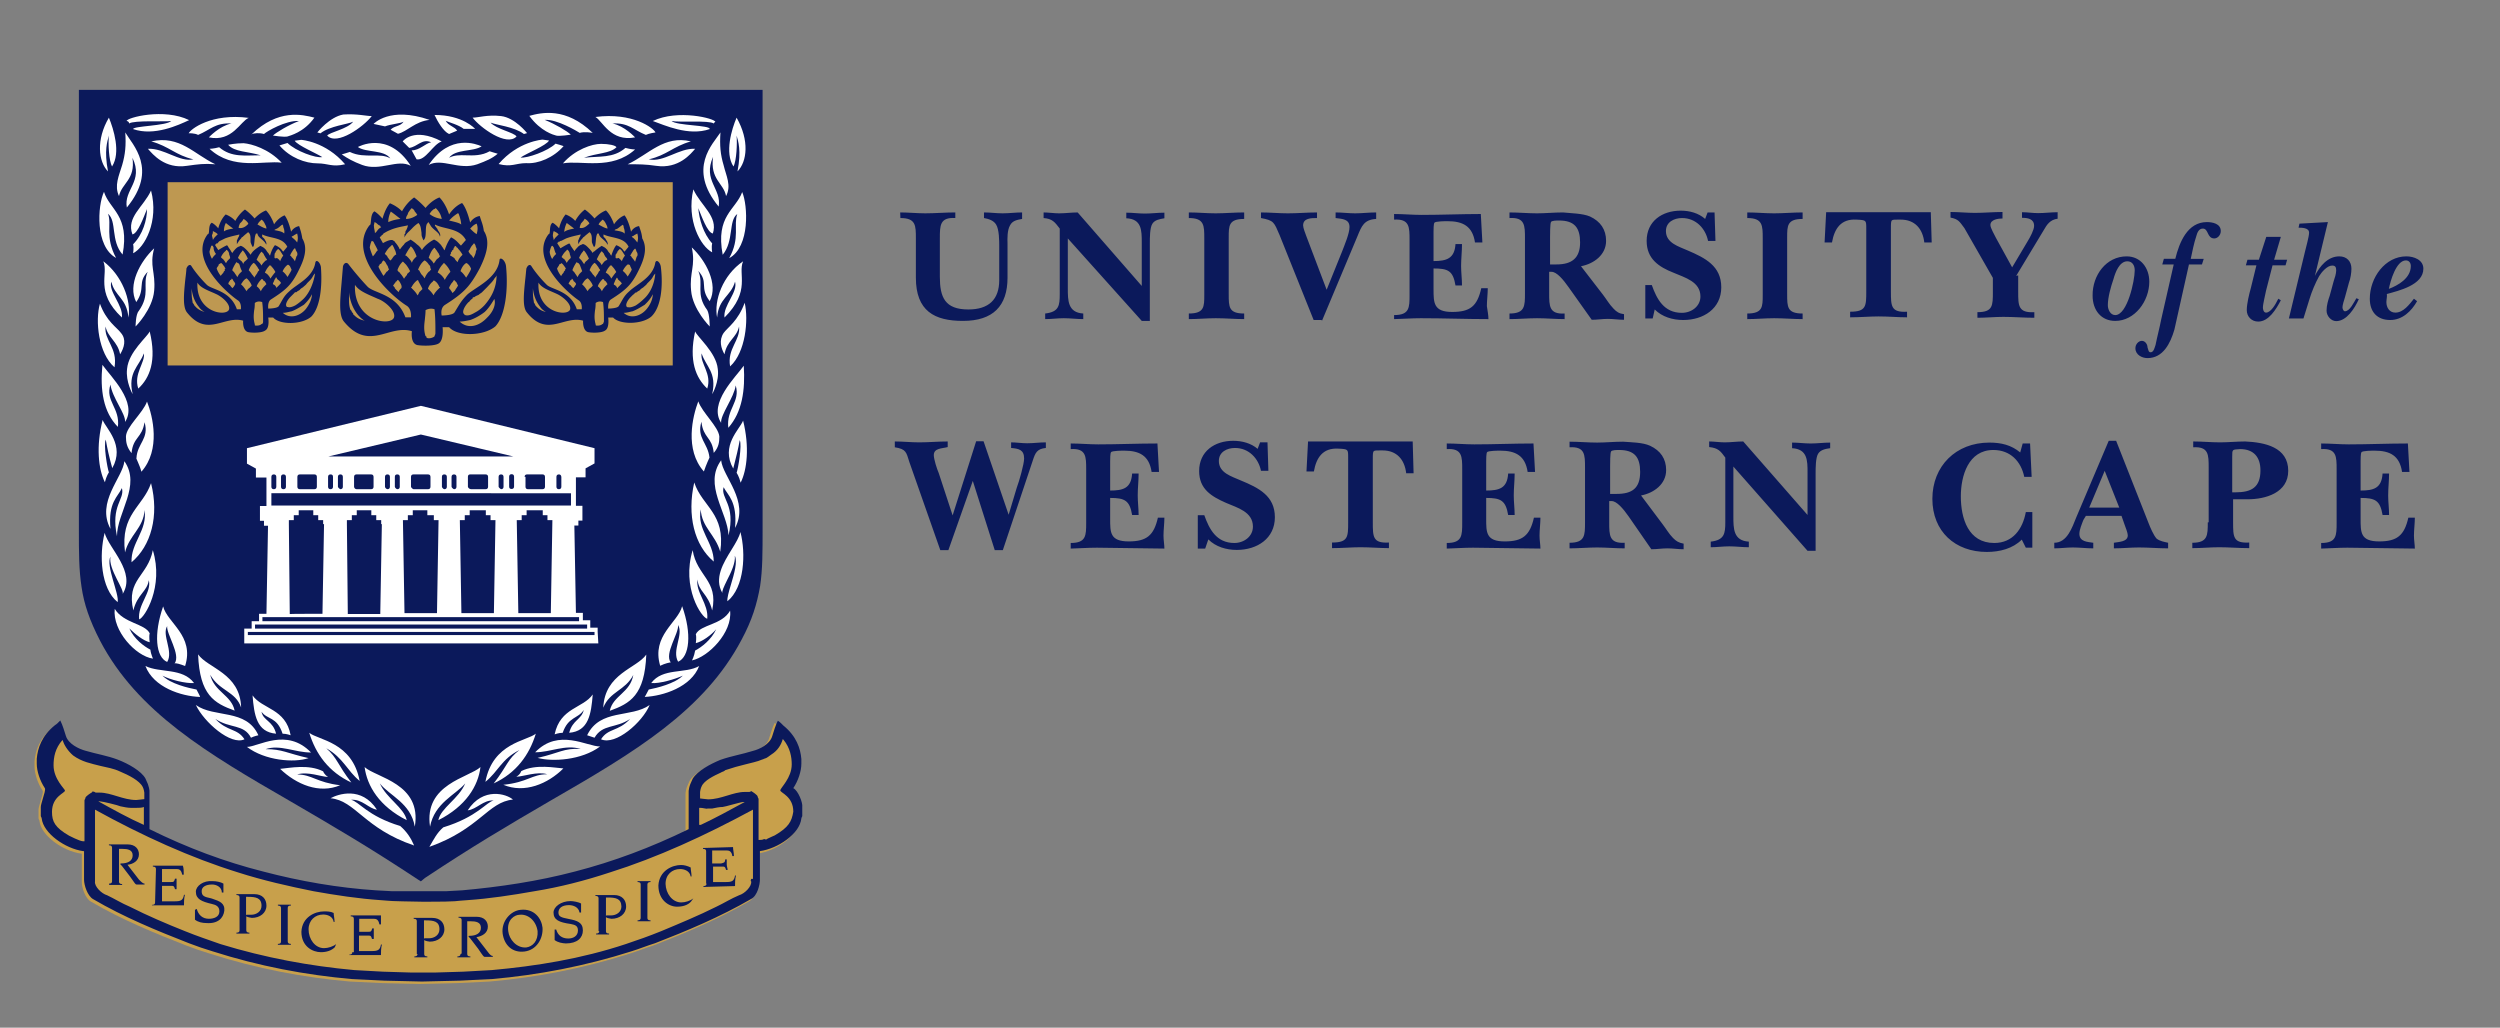 <svg xmlns="http://www.w3.org/2000/svg" viewBox="0 0 1115.6 458.6" xmlns:v="https://vecta.io/nano"><rect x="0" y="0" width="1115.6" height="458.6" fill="#808080" stroke="none"/><g fill-rule="evenodd"><path d="M356.6 341.9c0 3.3-1.4 7.6-3.6 10.9 2.2 1.1 4.3 6.6 4 8.4v4c0 .4-.4.7-.4 1.1-.7 6.9-10.5 13.5-18.5 14.6v12.7c0 2.2-1.1 7.3-4 8.7-13.8 8-28.6 14.2-42.8 19.7-3.6 1.1-6.9 2.5-10.5 3.6-20.7 6.6-41.7 10.6-62.3 12.4l-14.5.7-16.7.4-16.7-.4-14.5-.7c-20.7-1.8-41.7-5.8-62.3-12.4-3.6-1.1-6.9-2.2-10.5-3.6-14.1-5.5-29-11.6-42.8-19.7-2.5-1.5-4-6.2-4-8.7v-12.7h-.4c-8-1.1-17.8-8-18.5-14.6 0-.4-.4-.7-.4-1.1v-4c0-.8.5-2.2.9-3.7.6-2 1.3-4.1.9-4.7-2.2-3.3-3.6-7.6-3.6-10.9v-2.2c.4-4.7 2.2-10.2 8-14.9 1.1-.7 1.8-1.5 2.5-2.2 1.1 2.2 1.8 4.7 2.5 6.9 1.1 3.6 5.8 5.8 8.7 6.6 5.1 1.5 9.8 2.2 14.5 4s10.5 5.1 12.3 8.4c.4.7.7 1.8 1.1 2.5.4 1.1.7 2.5.7 2.9V371c17 8.4 33.7 14.6 50.7 18.9 16.7 4.4 33.7 7.3 50.4 8.4l7.2.4h23.6l7.2-.4c16.7-1.5 33.7-4 50.4-8.4 17-4.4 33.7-10.6 50.7-18.9v-17.1c0-.4.4-2.2.7-2.9.4-.7.7-1.8 1.1-2.5 2.2-3.6 8-6.6 12.3-8.4 5.1-1.8 9.8-2.5 14.5-4 2.9-.7 7.6-2.9 8.7-6.6.7-2.2 1.4-4.7 2.5-6.9 1.1.7 1.8 1.5 2.5 2.2 5.8 4.7 7.6 10.2 8 14.9v2.2h.4z" fill="#c8a04b"/><path d="M35.2 236.4V40.1h305.1V236c0 10.2 0 18.2-1.1 25.5-1.4 8-3.6 15.3-8.3 24-16.7 31.7-47.8 50.2-85.1 71.7-19.9 11.6-34.8 20.4-56.2 34.6l-1.8 1.5-1.1-.7c-22.1-14.6-37-23.3-56.9-34.9-37.3-21.5-68.5-40-85.1-71.7-4.7-9.1-7.2-16.4-8.3-24-1.2-7.8-1.2-15.4-1.2-25.6h0z" fill="#0b195b"/></g><path d="M74.8 81.3h225.4v81.8H74.8z" fill="#be9851"/><g fill-rule="evenodd"><g fill="#0b195b"><path d="M738.4 138.1c3.3 3.3 8 4.7 12.7 4.7 9.1 0 17-5.1 17-14.6s-7.2-13.1-14.9-16.4c-4-1.8-9.8-3.3-9.8-8.7 0-4 3.6-5.8 7.2-5.8 6.2 0 10.5 4.7 11.6 10.2h3.3l-.4-12.7H762l-1.1 2.9C758 95.1 754 94 750 94c-8.3 0-15.2 4.7-15.2 13.5 0 8 5.4 11.6 12 14.2 5.1 2.2 12 4 12 10.6 0 4.4-4 7.3-8.3 7.3-8 0-11.2-6.2-13.4-12.4h-2.9v14.9h3.3l.9-4zM401.8 97.3c6.9 0 6.9 3.3 6.9 9.1v17.5c0 14.9 8.3 19.3 21 19.3 13.4 0 19.9-6.6 19.9-19.3v-13.5-1.5c-.1-2.8-.1-6.2 1.1-8.3 1.1-2.2 3.3-2.5 5.4-2.9v-2.9c-2.9 0-5.8.4-8.7.4s-5.4-.4-8.3-.4v2.5c2.2.4 4.3 1.1 5.4 2.9 1.4 2.2 1.4 7.3 1.4 9.8v15c0 8.7-4.7 13.1-13.8 13.1-10.5 0-12.7-5.5-12.7-14.6v-17.1c0-5.8 0-9.5 6.9-9.1v-2.5c-4.3 0-9.1.4-13.4.4-3.6 0-7.6-.4-11.2-.4l.1 2.5h0zm111.3 45.9h-3.6l-33-36.8v22.2c0 5.5 0 10.9 6.9 11.3v2.5c-2.9 0-5.8-.4-8.7-.4s-5.4.4-8.3.4v-2.5c6.2-.7 6.5-3.6 6.5-8.7V102c-2.2-2.9-3.3-4.4-7.2-4.7v-2.5c2.2 0 4.7.4 6.9.4 2.9 0 5.4-.4 8.3-.4l28.6 32.8v-19.3c0-5.5 0-10.6-6.9-10.9v-2.5c2.9 0 5.4.4 8.3.4s5.8-.4 8.7-.4v2.5c-2.2.4-4.3.7-5.4 2.5s-1.1 6.2-1.1 8.7v34.6h0zm24.3-12.4v.8c0 5.3 0 8.3-6.9 8.3v2.5c4 0 8-.4 12-.4 4.3 0 8.7.4 12.7.4v-2.5c-6.9 0-6.9-2.9-6.9-8.7v-24.4-.8c0-5.3 0-8.3 6.9-8.3v-2.9c-4.3 0-8.7.4-12.7.4s-8-.4-12-.4v2.5c6.9 0 6.9 3.3 6.9 9.1v24.4h0zm52.5 12.4l15.9-37.9c1.8-4.4 2.9-7.3 8.3-7.6v-2.9c-3.3 0-6.2.4-9.4.4-2.9 0-5.8-.4-8.7-.4v2.5c2.9.4 6.2.4 6.2 4 0 2.9-2.2 8-3.3 10.9l-6.9 17.1-9.1-24c-.4-1.1-1.4-3.6-1.4-4.7 0-3.3 3.6-3.3 6.2-3.3v-2.5c-4.3 0-8.7.4-13 .4-4 0-8-.4-12-.4v2.5c5.8 1.1 5.8 1.8 8.3 7.6l15.2 37.9h3.6l.1.4h0zm126.8-35.7c0 6.2-5.4 10.2-11.2 11.3l9.8 12.7c1.4 1.8 2.9 4.4 4.7 6.2 1.4 1.5 2.5 2.2 4.7 2.5v2.5c-2.5 0-4.7-.4-7.2-.4s-4.7.4-7.2.4L700 128.2c-2.5-3.6-5.4-6.9-7.6-6.9h-1.1v9.5c0 5.8 0 9.5 6.9 9.1v2.5c-4 0-8.3-.4-12.3-.4s-8.3.4-12.3.4v-2.5c6.9 0 6.9-3.3 6.9-9.1v-24.4c0-5.8 0-9.5-6.9-9.1v-2.5c4 0 8.3.4 12.3.4 3.6 0 7.6-.4 11.6-.4 3.6.4 8.7.4 12 1.8 4.7 2.2 7.2 5.8 7.2 10.9zm69.9 23.3v.8c0 5.3 0 8.3-6.9 8.3v2.5c4 0 8-.4 12-.4 4.3 0 8.7.4 12.7.4v-2.5c-6.9 0-6.9-2.9-6.9-8.7v-24.4-.8c0-5.3 0-8.3 6.9-8.3v-2.9c-4.3 0-8.7.4-12.7.4s-8-.4-12-.4v2.5c6.9 0 6.9 3.3 6.9 9.1v24.4h0zm28.3-36.1h46.7l.4 13.5h-3.3C858 102 854.4 98 848.2 98h-1.4c-1.3 0-2.1 0-2.5.3-.5.4-.5 1.4-.5 3.6v1.2V130c0 6.6 0 9.5 7.2 9.1v2.5c-4 0-8.3-.4-12.7-.4-4 0-8.3.4-12.7.4v-2.5c7.2 0 7.2-2.5 7.2-9.1v-26.9-1c0-1.9 0-2.9-.5-3.4s-1.6-.6-3.9-.7c-6.9-.4-9.8 4-10.9 10.2h-3.3l.7-13.5h0zm84.8 28.4l12.3-20.4c1.4-2.5 2.9-4.7 6.2-5.1v-2.9c-2.9 0-5.8.4-8.7.4-2.5 0-4.7-.4-7.2-.4v2.5c2.5 0 5.4.4 5.4 3.6 0 1.8-1.8 5.1-2.9 6.9l-6.9 11.6-7.2-13.1c-.7-1.5-2.5-4.4-2.5-5.8 0-2.5 3.6-2.9 5.4-2.9v-2.9c-4 0-8.3.4-12.3.4-3.6 0-7.2-.4-10.9-.4v2.5c3.6.7 4 1.8 6.2 4.7l12.7 22.2v6.2c0 6.2 0 9.1-6.9 9.1v2.5c4 0 7.6-.4 11.6-.4 4.7 0 9.1.4 13.8.4v-2.5c-7.2.4-7.2-2.9-7.2-9.1v-7.3l-.9.2h0zm-235.5 19.3c-10.1 0-19.9-.4-30.1-.4-3.9 0-8.1.3-12 .4v-1.8c6.9 0 6.9-3.3 6.9-9.1v-24.4c0-5.8 0-9.5-6.9-9.1v-2.5c4 0 8.3.4 12.3.4 8.7 0 17.8-.4 26.4-.4l.7 12.7h-3.3c-1.1-7.3-5.4-9.5-12.3-9.5-.7 0-5.4 0-5.8.7-.4.4-.4 3.3-.4 4v13.1c5.8 0 9.4-1.1 9.8-7.6h2.9c0 3.3-.4 6.6-.4 9.8 0 2.9.4 5.8.4 8.7h-2.9c-1.1-6.6-3.3-7.6-9.8-7.6v8.4.8c0 6.1 0 10.2 8.3 10.2 8 0 11.2-2.5 13-10.6h2.9c0 2.5-.4 5.5-.4 8 .3 2.2.7 4 .7 5.8h0zm27.5-36.7V118h2.9c6.9 0 10.5-2.9 10.5-9.8 0-6.6-2.5-9.8-9.4-9.8-1.1 0-3.3 0-3.6.7-.4.7-.4 5.5-.4 6.6zM982.6 118h-5.8l-6.5 29.1c-1.8 6.2-5.1 12.7-12 12.7-2.5 0-5.4-1.5-5.4-4.4 0-1.8 1.4-3.3 2.9-3.3 1.4 0 2.5 1.5 2.5 2.9.4 1.1.4 2.2 1.4 2.2 1.4 0 1.8-2.2 2.2-3.3.7-3.6 1.8-7.6 2.5-11.3L970 118h-5.1l.7-2.5h5.1c1.8-7.3 5.4-16.4 14.1-16.4 2.5 0 6.2.7 6.2 4 0 1.8-1.4 3.3-2.9 3.3-3.3 0-2.5-4.4-5.1-4.4-1.8 0-2.5 1.8-2.9 3.3-1.1 3.3-1.8 6.9-2.5 10.2h5.8l-.8 2.5zm45.3 24.1h-6.5l7.2-29.9c.4-1.8 1.8-6.6 1.8-8.4 0-2.2-3.3-2.2-4.7-2.2l.4-1.8 12.7-.7-5.8 24c2.2-4.4 5.8-8.7 10.9-8.7 3.3 0 5.4 2.2 5.4 5.5 0 1.8-.4 4.4-1.1 6.2l-1.8 6.6c-.4 1.1-1.1 3.6-1.1 4.4 0 .7.4 1.8 1.1 1.8 2.2 0 4-4 5.1-5.8l1.1.4c-1.8 4-5.4 9.8-10.1 9.8-2.2 0-4.3-2.2-4.3-4.7 0-2.2.7-4.7 1.4-6.6l1.8-6.6c.4-1.1 1.1-3.3 1.1-4.7 0-1.5-.4-2.2-1.8-2.2-2.2 0-4.7 2.9-5.8 4.7-1.8 3.3-3.3 6.9-4.3 10.2l-2.7 8.7h0zm-10.1-36.4h-6.5l-3.3 10.2h-5.1l-.7 2.5h4.7l-2.5 10.2c-.7 2.5-1.8 6.9-1.8 9.8s2.2 5.1 5.1 5.1c4.7 0 8-5.5 10.1-9.5l-1.1-.7-.4.7c-.7 1.5-2.9 5.5-5.1 5.5-1.1 0-1.4-1.5-1.4-2.2 0-1.8 1.1-5.8 1.4-7.6l2.9-11.3h5.8l.7-2.5h-5.8l3-10.2h0zm-68.8 8.7c6.2 0 10.1 5.1 10.1 11.3 0 8.7-6.5 17.5-15.2 17.5-6.2 0-10.1-4.7-10.1-11.3-.1-9.1 6.1-17.5 15.2-17.5zm115.9 20.4c0 2.5 1.4 4.7 4 4.7 3.6 0 6.2-3.6 8.3-6.2l1.4 1.1c-2.5 4.4-6.5 8.4-12 8.4-5.8 0-9.1-3.6-9.1-9.5 0-9.5 6.9-18.9 16.3-18.9 3.3 0 7.6 1.5 7.6 5.5 0 7.3-10.9 9.8-16.3 11.3.2 1-.2 2.5-.2 3.6h0zm8.7-18.6c-4.3 0-6.9 9.1-7.6 12.7 4-1.5 9.8-4.7 9.8-10.2 0-1.4-.8-2.5-2.2-2.5zm-124.3.4c2.2 0 3.3 1.8 3.3 4 0 4.7-3.3 20-8.7 20-2.2 0-3.3-2.5-3.3-4.4 0-3.6 1.4-8.4 2.5-11.6.8-2.9 2.6-8 6.2-8zM539.2 240.7c3.3 3.3 8 4.7 12.7 4.7 9.1 0 17-5.1 17-14.6s-7.2-13.1-15.2-16.4c-4-1.8-9.8-3.3-9.8-8.7 0-4 3.6-5.8 7.2-5.8 6.2 0 10.5 4.7 11.6 10.2h3.3l-.4-12.7h-3.3l-1.1 2.9c-2.9-2.5-6.9-3.6-10.9-3.6-8.3 0-15.2 4.7-15.2 13.5 0 8 5.4 11.3 12 14.2 5.1 2.2 12 4 12 10.6 0 4.4-4 7.3-8.3 7.3-8 0-11.2-6.2-13.4-12.4h-2.9v14.9h3.3l1.4-4.1h0zm391.6-10.5h15.9l1.4 4c.4 1.1 1.4 3.6 1.4 4.7 0 2.9-4 2.9-6.2 3.3v2.5c3.6 0 7.6-.4 11.2-.4 4.3 0 8.7.4 13 .4v-2.5c-1.8-.4-3.6-.7-5.1-1.8-1.4-1.5-2.9-5.1-3.6-6.9l-14.5-36.8H941l-14.5 34.2c-1.8 4.4-4 11.3-9.8 11.3v2.5c2.9 0 5.4-.4 8.3-.4s6.2.4 9.1.4v-2.5c-2.5-.4-6.2-.4-6.2-4 0-1.8 1.1-4.4 1.8-6.2l1.1-1.8h0zm-483.3 15.3h-3.6l-9.8-30.9-10.9 30.9h-3.6l-13.8-39.3c-1.4-4.4-1.4-5.8-6.5-6.6V197c3.6 0 7.2.4 10.9.4 4.3 0 8.3-.4 12.7-.4v2.5c-2.5.7-6.2.4-6.2 3.6 0 1.8 1.4 6.2 2.2 8l6.2 18.9 10.5-33.1h3.3l11.2 32.8 3.6-12c1.1-2.9 3.3-10.6 3.3-13.1 0-4-2.5-4.4-5.8-4.7v-2.5c2.2 0 4.7.4 7.2.4 2.9 0 5.4-.4 8.3-.4v2.5c-4 .4-4.7 2.2-5.8 5.5l-13.4 40.1h0zM583.7 197h46.7l.4 14.2h-3.3c-.7-6.2-4.3-10.2-10.5-10.2h-1.4c-1.3 0-2.1 0-2.5.3-.5.4-.5 1.4-.5 3.6v1.2V233c0 6.6 0 9.5 7.2 9.1v2.5c-4 0-8.3-.4-12.7-.4-4 0-8.3.4-12.7.4v-2.5c7.2 0 7.2-2.5 7.2-9.1v-27.7-1c0-1.9 0-2.9-.5-3.4s-1.6-.6-3.9-.7c-6.9-.4-9.8 4-10.9 10.2H583l.7-13.4h0zm148.6 24.1c5.8-1.1 11.2-5.1 11.2-11.3 0-5.1-2.5-8.7-7.2-10.9-3.3-1.5-8.3-1.5-12-1.8-4 0-8 .4-11.6.4-4 0-8.3-.4-12.3-.4v2.5c6.9-.4 6.9 3.3 6.9 9.1v24.4c0 5.8 0 9.1-6.9 9.1v2.5c4 0 8.3-.4 12.3-.4s8.3.4 12.3.4v-2.5c-6.9.4-6.9-3.3-6.9-9.1v-9.5h1.1c2.2 0 5.1 3.3 7.6 6.9l10.1 14.6c2.5 0 4.7-.4 7.2-.4s4.7.4 7.2.4v-2.5c-2.2-.4-3.3-1.1-4.7-2.5-1.8-1.8-3.3-4.4-4.7-6.2l-9.6-12.8h0zm74.3 24.7h3.6v-34.6c0-2.2 0-6.9 1.1-8.7s3.3-2.2 5.4-2.5v-2.5c-2.9 0-5.8.4-8.7.4s-5.4-.4-8.3-.4v2.5c6.9.4 6.9 5.5 6.9 10.9v18.9L777.9 197c-2.9 0-5.4.4-8.3.4-2.2 0-4.7-.4-6.9-.4v2.5c4 .4 5.1 1.8 7.2 4.7V233c0 5.1-.4 8-6.5 8.7v2.5c2.9 0 5.4-.4 8.3-.4s5.8.4 8.7.4v-2.5c-6.9-.4-6.9-5.8-6.9-11.3v-22.2l33.1 37.6h0zm171.7-3.6c6.9 0 6.9-3.3 6.9-9.1h.4v-24.4c0-5.8 0-9.5-6.9-9.1V197c4 0 8 .4 12 .4 3.6 0 7.6-.4 11.2-.4 8.7.4 19.2 2.5 19.2 13.1 0 9.8-10.1 12.7-18.1 12.7h-6.5V233c0 6.6 0 9.5 7.2 9.1v2.5c-4.7 0-9.1-.4-13.4-.4-4 0-7.6.4-12 .4v-2.4zm-71.4 2.2H904l-1.8-3.6c-4 4-9.8 5.5-15.6 5.5-14.1 0-24.3-9.1-24.3-23.7s10.5-25.1 25.4-25.1c5.4 0 9.8 1.1 13.8 4.4l1.1-4h3.3l.7 14.9h-3.3c-1.4-6.9-6.2-12-13.8-12-11.2 0-14.5 11.6-14.5 20.7 0 9.8 3.3 20.8 14.9 20.8 8.3 0 12.7-6.2 14.1-13.8h2.9v15.9h0zm-417.4 0l30.1.4c0-1.8-.4-3.6-.4-5.8 0-2.5.4-5.5.4-8h-2.9c-1.8 8-5.1 10.6-13 10.6-8.4 0-8.3-4-8.3-10.2v-.8-8.4c6.5 0 8.7 1.1 9.8 7.6h2.9c0-2.9-.4-5.8-.4-8.7 0-3.3.4-6.6.4-9.8h-2.9c-.4 6.6-4 7.6-9.8 7.6v-13.1c0-.7 0-3.6.4-4 .4-.7 5.1-.7 5.8-.7 6.9 0 11.2 2.2 12.3 9.5h3.3l-.7-12.7c-8.7 0-17.8.4-26.4.4-4 0-8.3-.4-12.3-.4v2.5c6.9-.4 6.9 3.3 6.9 9.1v23.7c0 5.8 0 9.1-6.9 9.1v2.5c3.7-.1 7.9-.4 11.7-.4h0zm167.8 0l30.1.4c0-1.8-.4-3.6-.4-5.8 0-2.5.4-5.5.4-8h-2.9c-1.8 8-5.1 10.6-13 10.6-8.4 0-8.3-4-8.3-10.2v-.8-8.4c6.5 0 8.7 1.1 9.8 7.6h2.9c0-2.9-.4-5.8-.4-8.7 0-3.3.4-6.6.4-9.8H673c-.4 6.6-4 7.6-9.8 7.6v-13.1c0-.7 0-3.6.4-4 .4-.7 5.1-.7 5.8-.7 6.9 0 11.2 2.2 12.3 9.5h3.3l-.7-12.7c-8.7 0-17.8.4-26.4.4-4 0-8.3-.4-12.3-.4v2.5c6.9-.4 6.9 3.3 6.9 9.1v23.7c0 5.8 0 9.1-6.9 9.1v2.5c3.6-.1 7.8-.4 11.7-.4h0zm390.2 0l30.1.4c0-1.8-.4-3.6-.4-5.8 0-2.5.4-5.5.4-8h-2.9c-1.8 8-5.1 10.6-13 10.6-8.4 0-8.3-4-8.3-10.2v-.8-8.4c6.5 0 8.7 1.1 9.8 7.6h2.9c0-2.9-.4-5.8-.4-8.7 0-3.3.4-6.6.4-9.8h-2.9c-.4 6.6-4 7.6-9.8 7.6v-13.1c0-.7 0-3.6.4-4 .4-.7 5.1-.7 5.8-.7 6.9 0 11.2 2.2 12.3 9.5h3.3l-.7-12.7c-8.7 0-17.8.4-26.4.4-4 0-8.3-.4-12.3-.4v2.5c6.9-.4 6.9 3.3 6.9 9.1v23.7c0 5.8 0 9.1-6.9 9.1v2.5c3.6-.1 7.8-.4 11.7-.4h0zM996.1 204v15.7h1.4c7.2 0 11.2-2.2 11.2-9.8 0-5.8-2.9-9.5-9.1-9.5-3.5.3-3.5-.1-3.5 3.6h0zm-277.6 4v12.4h2.9c6.9 0 10.5-2.5 10.5-9.8 0-6.6-2.5-9.8-9.4-9.8-1.1 0-3.3 0-3.6.7-.4.6-.4 5.4-.4 6.5zm213.8 18.5l6.9-16.4 6.5 16.4h-13.4z"/><path d="M222.9 116.2c0-1.8 2.5-.4 2.9 2.5 1.1 10.9-.4 22.2-4.7 26.9-5.1 4.4-17 4.7-20.7.4h-2.9s.7 5.8-1.8 7.3c-1.8 1.1-6.9 1.1-9.4.7-3.3-.7-2.5-6.2-2.5-6.2-3.8-1.2-7.5-.2-11.1.8-6.1 1.7-12.3 3.4-19.3-5.2-2.2-2.8-1.7-9.1-1-16.9l.6-7.1c0-1.5 1.4-2.9 2.5-1.5 2.5 3.3 6.2 7.6 8.7 10.2 3.3 2.9 13 3.3 16.7 13.5h2.5s.4-3.6-1.8-5.1c-7.6-4.7-26.8-22.9-16.7-36 1.1 0 0-4.7 2.2-6.2 1.8 1.1 3.6 3.3 3.6 3.3s1.1-4.4 3.3-6.9c3.6 1.5 5.4 3.6 5.4 3.6s1.8-3.6 5.4-6.2c2.9 2.2 5.1 4.7 5.1 4.7s2.5-3.3 6.2-4.7c2.9 2.9 4.3 7.6 4.3 7.6s2.2-3.6 5.8-5.1c2.2 2.5 3.6 8.7 3.6 8.7s1.4-2.5 4.3-2.9c.7 2.5 1.4 3.6 1.8 6.6 3.3 5.1.7 11.6-1.8 16.7-4.3 8-6.9 10.9-15.6 16.4-2.2 1.5-1.4 4.7-1.4 4.7s5.1 0 5.8-1.5c2.2-3.6 2.9-5.1 5.8-8 4-3.4 13.1-7.1 14.2-15.1h0zm-41.7-18.5c0-.4 0-.7.4-1.5.4-.4.4-1.1.7-1.5s.7-1.1 1.4-1.8c.7.4 1.1.7 1.4 1.5a6.51 6.51 0 0 1 1.1 1.5c-1 .7-2.8 1.8-5 1.8h0zm11.6-3.7c-.7.7-1.1 1.5-1.1 1.5 1.4 1.1 2.9 1.8 5.4 2.2 0 0 0-.4-.4-1.5s-1.1-2.2-2.2-3.3c-.4 0-.4.4-.7.4s-.6.4-1 .7h0zm-14.1 3.7s-2.2-1.8-4.3-3.3c-1.4 2.9-1.1 5.1-1.1 4.7.7-.3 2.5-1.1 5.4-1.4h0zm21.7.7l1.1-1.1c.7-.7 1.8-1.5 2.9-2.2.4.4.4.7.7 1.5.7 2.2.7 3.6.7 3.6-.7-.7-2.5-1.1-5.4-1.8h0zm-33.3.7c1.1.4 1.4 1.1 2.2 1.5 0 0 .4 0 .4.4l.4.4c-.7.4-1.1.7-1.4 1.1-.4.4-.7 1.1-1.4 1.5 0-1.1-.4-1.8-.4-2.9-.2-.5.2-1.3.2-2zm4 5.1c.7-.4 1.8-1.1 2.9-1.5 3.3-1.5 7.2-1.8 8-2.2 0 .7-.4 1.5-.7 2.2-.4.4-.4.7-.4 1.1s0 .4-.4.7v1.5c.4-1.1 1.4-2.2 2.2-2.9l1.1-1.1c1.4-1.5 2.5-2.2 2.9-2.5 1.1 1.1 1.1 2.5 1.4 4.4 0 .7 0 1.5.4 2.2 0 .4.4.7.4 1.1 0 0 .4 0 .4-.4 1.1-1.1.4-5.1 1.1-6.6 0-.4.4-.4.4-.7l.4-.4c.4.7.7 1.1 1.1 1.8 1.1 1.5 2.9 2.5 3.6 3.6.4.7.4 1.1.4 1.1.4-.7 0-1.5-.4-2.2-.4-.4-.4-.7-.7-1.1 0-.4-.4-.4-.4-.7-.4-.4-.4-.7-.7-.7v-.7c4.3 2.2 10.9 1.5 13.8 6.9l-2.2 2.5-.4-.4c-.7-.7-1.8-2.2-4-3.3-1.8 2.2-2.9 5.8-2.9 5.8s-.4-.4-.7-1.1c-.4-.4-.7-1.1-1.1-1.5l-.7-.7c-.7-.7-1.4-1.1-2.2-1.5-1.4.7-2.9 1.8-4 2.9s-1.4 1.8-1.4 1.8-.7-1.5-2.2-2.5c-.7-.7-1.8-1.5-2.9-2.2-.4.4-.7.4-1.1.7-.7.4-1.4.7-1.8 1.5-1.1 1.1-1.8 2.2-1.8 2.2s-.4-.4-.4-.7c-.4-.7-1.1-1.8-1.8-2.5 0-.4-.4-.4-.7-.7-1.1-1.1-4.7 1.1-4.7 1.1l-1.4-2.5c0-.4.4-.4.7-.7 0-.4.4-.4.7-.7l.2-.4zm38.7-2.2c1.1 1.1 1.8 1.8 2.9 2.5.4-1.5.7-2.9 0-4.7-1.1.4-1.8 1.1-2.2 1.5l-.7.7zm-41.6 10.2s0-.4.4-.4c-.4-1.1-1.1-2.2-1.8-3.6 0-.4-.4-.4-.7-.7-.4 0-.4.4-.4.4-.4.7-.7 2.5-.7 2.5.4 1.8 1.4 4 1.4 4s.7-.7 1.4-1.8c0 0 0-.4.4-.4zm40.9 0c0-.4.4-.7.4-.7.4-.7.7-1.5 1.4-2.2.4-.4.4-.7.7-.7.4.4.7 1.1.7 1.5.4.7.4 1.1.4 1.1 0 .4-.4.7-.4 1.5-.4 1.5-1.1 2.5-1.1 2.5s-.4-1.1-1.4-1.8c0-.4-.4-.4-.4-.4.1-.4-.3-.4-.3-.8zm-36.6 1.8c.4.4.4.7.7 1.1.4.4.7 1.1 1.1 1.1.7-.7 1.1-1.5 1.4-1.8l.7-.7h.4s0-.7-.4-1.8c-.4-.7-.7-1.8-1.1-2.2 0 0 0-.4-.4-.4l-.7.7c-1.4 1.1-2.5 3.3-2.5 3.3l.8.7h0zm28.3 0s0-.4.4-.7v-.3c0-.4 0-.4.4-.7 0-.4 0-.4.4-.7s.4-.4.4-.7c0-.4.4-.4.4-.7s.4-.4.4-.4c.4 0 .4.4.7.7.4 0 .4.4.7.7 1.1 1.1 1.8 2.5 1.8 2.5l-.4.4c-.4.4-1.4 1.5-1.8 2.9-.7-.7-1.1-1.1-1.4-1.8-1.7-1.2-2-1.2-2-1.2zm-18.5 1.1l-.4-.4c-.4-.4-.7-.7-1.1-.7 0 0 1.1-2.2 2.2-3.6 0-.4.4-.4.4-.4 1.4 1.1 2.5 4.4 2.5 4.4l-.7.7c-.4.4-1.1 1.1-1.4 2.2-.4-1.1-1.2-1.8-1.5-2.2zm13.4 0c.4-.4.4-.7.7-.7 0 0 0-.4-.4-.4 0-.7-.4-1.1-.7-1.5-.4-.7-.7-1.1-1.1-1.5 0 0 0-.4-.4-.4-1.4 1.1-2.2 3.6-2.5 4.4l.7.7.4.4c.4.4.7.7 1.1 1.5.7-.7 1.1-1.8 1.8-2.2l.4-.3zm-22.1 5.1l-.4.4c0 .4-.4.4-.7.7s-.7 1.1-1.4 1.8c-1.4-2.2-2.2-4-2.2-4s0-.4.4-.7c0-.4.4-.7.7-.7.4-.4.4-.7.7-1.1l.4-.4c.7.4 1.1 1.1 1.4 1.8.4.4.4.7.7 1.1 0 .8.4.8.4 1.1zm14.8 2.6c-.7-.7-1.1-1.8-1.4-2.2 0 0-.4 0-.4-.4 0 0 1.1-2.9 2.9-4 .7.4 1.4 1.1 1.8 1.8.4.4.7.7.7 1.1 0 .7.4 1.1.4 1.1l-.4.4c0 .4-.4.4-.7.7-.7.7-1.4 1.8-1.8 2.9-.3-.3-.7-1.1-1.1-1.4h0zm-6.5-.7l1.1-1.1s-.7-1.5-1.8-2.9l-.7-.7-.7-.7c-1.8 1.5-2.5 4-2.5 4 .4 0 .4.4.4.4l.4.4s.4 0 .4.4c.7.7 1.4 1.8 1.8 2.5.4-.7 1.1-1.5 1.4-1.8-.1-.2-.1-.5.2-.5zm15.6-4.1c-1.4 1.5-2.2 3.6-2.2 3.6s1.4.7 2.5 2.2c.4.4.4.7.7 1.1.7-1.5 2.2-3.3 2.5-3.6 0 0-.7-1.8-2.2-3.3l-.7-.7-.6.7zm12.7 1.9s-.4-1.1-1.1-1.8c-.4-.4-.7-.7-1.1-.7-1.8 1.1-2.5 3.6-2.5 3.6s1.1.7 2.5 2.9c1.5-2.2 2.2-3.7 2.2-4zm-2.6 20.7c1.1.4 2.5 0 4.3-1.1 1.4-.7 2.9-1.8 4.3-3.3 2.9-3.3 5.4-7.6 5.4-13.5 0 .7-.7 1.1-1.1 1.8s-1.1 1.5-1.8 2.2l-1.4 1.5-2.2 2.2c-.4.4-1.1.7-1.4 1.1-.7.4-1.1.4-1.4.7-.4 0-.4.4-.7.4 0 0-.7 0-.7.4s-.4.4-.7.7l-.7.7s0 .4-.4.4c-1.8 1.8-3.3 4.7-1.8 5.5 0 .3 0 .3.3.3zm-29.7-10.2l-1.1-1.1c-.4-.4-.7-.7-.7-1.1l-.7-.7s.4-.7 1.1-1.5c0-.4.4-.4.4-.4.4-.4.4-.7.7-.7.4.4.7.7 1.1 1.5.4.7.7 1.5.4 2.2-.8.7-1.2 1.5-1.2 1.8h0zm9.5-.3l.4-.4.7-.7c0-.4-1.1-2.2-1.8-3.6 0 0 0-.4-.4-.4-1.1.7-2.2 2.2-2.5 2.9l-.4.4.7.7c.7.7 1.8 1.8 2.2 2.9 0-.4.4-.4.4-.7.3-.4.3-.8.7-1.1h0zm16.3-1.5c.4-.7.7-1.1.7-1.1l-.7-1.5-.4-.4-.7-.7c-.4.7-.7 1.1-1.1 1.5-.7 1.1-1.1 1.8-1.1 2.2l.4.4c.4.7 1.1 1.5 1.1 1.8l1.1-1.1c.3-.4.3-.7.7-1.1h0zm-7.3-.4l-.7.7c-.7.7-1.8 1.8-2.2 2.9-1.1-1.8-2.5-2.9-2.5-2.9 0-.4.7-2.2 2.2-3.3 0-.4.4-.4.4-.4.4 0 .7.4 1.1.7.7.7 1.1 1.5 1.4 2.2.3-.2.3.1.3.1zm-20.6 13.5c-1.4 4-18.1 1.8-17.4-14.6 1.8 2.9 6.2 4.4 10.1 6.2 3.3 1.1 8.3 5.5 7.3 8.4zm-18.2-1.8c0 .4 0 .4.4.7 1 1 2.3 2 4.8 2.5-1-.4-2-1.4-3-2.5-1.8-2.2-3.6-5.5-4-10.2v1.9c-.1 1.9-.1 3.7.4 5.4 0 .4.4.7.7 1.1 0 .4.4.7.7 1.1zm59.8 1.8c-3.3 3.6-8.3 5.5-12.3 1.8 1.4 0 3.3-.4 4.7-.7 2.2-.7 4.7-2.2 6.5-3.6l.7-.7c1.4-1.5 2.5-3.3 3.6-5.1.8 2.5-.6 5.8-3.2 8.3zm-26.8 9.1c.7.4 2.5 0 3.3-.7 0-.4.4-.7.4-1.5 0-3.6 0-6.9-.4-10.6-1.1-.4-2.5-.4-4 .4 0 1.5-.2 2.9-.3 4.1-.3 2.4-.6 4.7.3 7.5.4 0 .4.4.4.4 0 .4.3.4.3.4z"/></g><g fill="#fff"><path d="M137.7 338.3c-9.8-2.2-11.6-4-19.2-4 6.5-2.2 13 1.5 20.3 1.5-10.9-11.3-23.6-2.5-28.6-2.5 8 6.1 21 7.2 27.5 5zm22.8 10.2C157.2 331 142 330.3 138 327c2.9 9.5 8.7 17.5 18.8 22.2-6.2-8-6.2-10.9-11.2-15.3 7.7 4.4 9.1 9.8 14.9 14.6zm-27.9-2.9c4.7-1.5 10.9 1.1 13.8 1.1-1.8-1.1-2.2-2.5-2.2-2.5-6.5-3.3-14.9-1.5-19.2-1.1 7.2 6.9 17.4 11.3 26.8 7.3-10.5-1.2-12.6-4.8-19.2-4.8zm24 11.3c5.1-.4 8 4 11.6 4.4-6.9-10.6-17.4-6.9-20.7-5.1 11.2 1.1 14.9 13.5 37.3 21.1-1.4-3.3-3.3-6.2-6.2-8.7-14.8-4.5-18.4-11-22-11.7zm-68.9-49.2c-3.6-.7-11.6-2.5-15.2-6.2 3.3 1.8 10.5 3.6 14.1 3.3-5.1-6.9-15.2-4.4-21.7-7.6 3.6 9.5 15.9 13.5 24.3 13.8.3 0-.4-1.1-1.5-3.3h0zm38.4 19.7c1.8 0 3.6.7 3.6.7-2.2-12-12.7-11.6-17-17.8.7 8.7 1.8 16.4 10.5 17.1-1.4-5.8-5.8-5.8-6.5-9.8 2.5 3.6 6.9 2.1 9.4 9.8zm-18.5-11.7c-.4-15.3-14.9-17.5-19.2-23.7.7 18.2 7.2 21.8 16.3 25.1-1.4-6.9-9.1-8.4-10.9-16 4.1 7.3 11.3 7.3 13.8 14.6zm-11.5 5.1c6.5 4.4 12.7 2.2 15.9 8.4 1.4-.7 3.3-1.1 3.3-1.1-5.4-12-19.6-7.6-27.9-13.5 3.6 7.6 15.6 18.2 21.7 15.3-3.3-5.1-7.6-3.3-13-9.1zM268.2 64.2c-4 0-11.6 2.5-17 8.7 8-1.5 21.7 3.3 32.2-6.2 0 0-1.8 0-4.3-.7-5.4 4.7-11.6 3.6-18.5 4.4 5.8-2.2 11.6-1.8 14.5-4.7-.4-.8-3.3-1.5-6.9-1.5h0zM162.7 342.3c1.1 8.4 6.5 17.5 18.8 23.7-1.1-5.5-9.1-9.8-12-16.4 4.3 5.5 13.8 8.7 15.6 19.3 3.3-19.3-17.3-21.9-22.4-26.6h0zm159.1-136.9c-8 10.9 2.9 23.3 3.3 33.5 3.3-13.8-3.6-16.4-2.2-21.5 1.8 3.6 6.2 6.2 5.1 18.2 6.5-12-5.5-22.9-6.2-30.2h0zm-.4 40.8c2.5-17.1-8-20-11.6-30.9-3.3 14.6 0 28 8.7 35.3 0-8.7-7.6-14.2-5.8-23.3.4 8 6.5 11.2 8.7 18.9zM320 141.7c.7-8.7 6.2-9.5 8-16 1.4 4.7-5.4 10.6-4.7 16 12-12 5.8-19.3 8.3-25.1-9.1 6.2-13.1 17.5-11.6 25.1zm-4.4 31.7c2.2-6.6-3.3-11.3-2.5-15.7 1.8 5.8 6.9 8.4 4.7 18.2 0 0 3.3-5.5 2.5-11.3-.7-7.3-9.1-14.2-10.1-16.7-2.9 13.1.3 20.7 5.4 25.5zM67.1 289.9c-2.9-1.5-7.2-4.7-9.4-9.5 2.5 2.5 6.2 5.5 9.1 6.2 0 0-.4-2.5 0-4-2.2-4.4-11.6-4.4-15.6-10.9-1.1 9.8 9.4 21.1 17 22.2.3.3-.8-1.5-1.1-4zM245 62.7l-2.9-.4s-10.9.7-19.6 10.9c5.8 1.5 7.6-.4 12.3-.4 5.4.4 12.3-2.5 16.7-7.6 0 0-3.3-1.1-3.6-1.1-3.3 3.3-12.7 6.6-15.6 6.2 2.5-1.8 11.6-5.4 12.7-7.6h0z"/><path d="M93.5 66.4c10.5 9.8 24.3 5.1 32.2 6.2-5.8-6.2-13.4-8.4-17-8.7-3.6 0-6.9.7-6.9.7 2.9 3.3 8.7 2.9 14.5 4.7-6.9 0-13 1.1-18.5-3.6-2.5.7-4.3.7-4.3.7zM82.6 297.2c4.3-13.5-8-19.3-9.8-26.6-4.3 12.4-3.3 22.6 1.8 24.8 2.9-4.7-2.5-12 0-16-.4 3.6 6.2 12.7 3.3 16.7.4-.4 2.6.3 4.7 1.1zM191.3 73.6c2.9-1.6 6.3-1 10-.3s7.7 1.4 11.7 0c4-1.5 6.5-2.5 9.1-4.7 0 0-3.5-1-3.6-1.1-3.5 2-7.2 1.9-10.5 1.8-2.8-.1-5.4-.1-7.6 1.1 2.9-4 10.8-2.6 14.5-5.1 0 0-.1 0-.2-.1-1.9-.8-13.8-5.8-23.4 8.4h0zm-63-9.8l-3.6 1.1c4.7 5.5 11.6 8 17 8 4.7 0 6.5 1.8 12.3.4-8.7-10.2-19.6-10.9-19.6-10.9l-2.9.4c1.4 2.2 10.1 5.8 12.3 7.3-2.8.6-11.9-2.7-15.5-6.3zm51.4-.7l2.9 2.9c3.6-.4 5.8-4.4 9.8-2.5-2.5.4-5.1 3.6-8.7 3.6l2.2 4c4 .7 7.2-6.6 11.2-8-12.6-6.6-17.4 0-17.4 0h0zm-18.1 10.5c-4-1.5-6.5-2.9-9.1-4.7 0 0 3.5-1 3.6-1.1 3.5 1.7 7 1.6 10.1 1.6 3 0 5.7-.1 8 1.3-2.9-4-10.9-2.5-14.5-5.1 0 0 13.4-7.6 23.6 8.4-2.9-1.6-6.3-1-10-.3s-7.7 1.4-11.7-.1h0zM57.3 141.7c1.4-7.6-2.9-18.9-11.2-25.1 2.5 5.8-4 13.5 8.3 25.1.7-5.5-6.2-11.6-4.7-16 1.4 6.5 6.9 7.3 7.6 16zm260.5 130.7c2.9-13.5-6.9-15.3-8.7-26.9-5.1 16.7 4 30.2 6.5 30.6.7-6.6-5.4-12-4.3-17.5.3 5.4 4.7 6.2 6.5 13.8h0zM64.2 157.7c.7 4-4.7 9.1-2.5 15.7 5.1-4.7 8.3-12.4 5.1-25.5-1.1 2.5-9.4 9.1-10.1 16.7-.7 5.8 2.5 11.3 2.5 11.3-2.3-9.8 2.8-12.3 5-18.2zM66 66.4c2.2 2.5 7.6 9.1 17.4 7.6 5.1-.7 7.6-1.1 12.7-.7-9.4-4.4-15.9-13.1-28.6-10.2 8 2.2 10.9 6.2 18.8 8-6.2 1.4-13.1-5.1-20.3-4.7zM46.8 215.2c.7-2.9 1.8-4.4 1.8-4.4-.7-1.8-2.5-12.4-1.4-14.6.7 4 1.4 7.3 2.9 12.7 5.8-10.2-2.9-17.8-4.3-21.5-3 11.8-1.9 22 1 27.8zm12.3-110.6c2.5-.4 5.1-8 6.5-11.3 0 4.7-1.8 11.3-6.2 15.7.4 1.8 0 4 0 4 5.1-2.5 11.6-14.2 8-28-3.2 7.2-11.2 11.9-8.3 19.6zm-6.5 85.9c1.1-8.4-5.8-11.6-3.3-18.9.7 5.8 6.9 13.1 6.5 16.7 5.8-8.7-6.5-20.4-10.1-25.5-1.1 11.3.4 21.1 6.9 27.7zm-3.3 57.9c-1.1 5.5 6.5 14.9 5.4 16.7 6.2-9.8-6.2-20.4-8-27.3-2.5 9.8-1.8 24.8 5.8 30.9.8-3.6-5.4-16.3-3.2-20.3zm13.8-37.9c8.7-9.8 5.1-24.8 2.5-31.3-1.8 5.1-9.4 11.3-9.4 15.7 0 2.5.4 4.7 2.5 7.3.7-7.3 4.7-6.6 5.8-13.8 2.2 7.3-3.3 9.5-3.6 16-.4-.1 1.5 3.2 2.2 6.1zm5.1 35c-2.2 11.6-12 13.1-8.7 26.9 1.8-7.3 6.2-8.4 6.9-13.5 1.4 5.5-5.1 10.9-4.3 17.5 2.4-.7 11.1-14.6 6.1-30.9z"/><path d="M60.5 145.7s7.6-7.6 8.3-16-2.2-10.9 0-18.9c-6.2 5.8-12 16.4-8 24 4.3-6.2.4-8.7 5.1-13.5-2.5 5.8 1.4 9.8-4 17.5-1.4 1.5-1.4 6.9-1.4 6.9zm6.9 69.9c-3.6 10.6-13.8 13.8-11.6 30.9 1.8-7.6 8.3-10.9 8.7-18.9 1.4 9.1-6.2 14.6-5.8 23.3 8.7-7.3 12.4-20.7 8.7-35.3zm-15.2 23.7c0-10.6 10.9-22.6 3.3-33.5-.7 7.3-12.7 18.2-6.2 30.2-1.1-12 3.3-14.2 5.1-18.2 1.4 5.1-5.1 7.6-2.2 21.5h0zm227.9-166c5.1 0 8 0 12.7.7 10.1 1.5 15.6-5.5 17.4-7.6-7.2-.4-14.1 6.2-20.7 4.7 8-1.8 10.9-5.8 18.8-8-11.9-2.9-18.8 5.8-28.2 10.2zm-79.7-13.5l3.6-1.5c-1.1-1.8-4-2.2-5.1-4.4 1.4.7 5.8 1.8 8 3.6h5.1s-5.4-6.2-18.1-6.2c1.4 3 4 7.4 6.5 8.5zm47.8.7c1.4.4 6.5-.4 6.5-.4-1.4-1.5-6.9-4.7-11.6-6.6 5.4-.4 14.5 5.1 15.6 5.8 2.2-.7 5.8 0 5.8 0-12-11.6-22.8-9.1-28.3-7.6 5.1 7 10.9 8.5 12 8.8h0zm-17.7.4c-1.1-1.8-9.1-3.3-11.6-6.2 2.5 1.1 10.5 1.8 14.9 5.1l1.4-.4s-5.4-6.9-11.6-7.6-10.1.7-12.7.7c3.3 4.4 15.2 13.1 19.6 8.4zm-50.4-6.6c-1.4 2.2-4.3 1.8-5.8 3.6l3.3 1.8c4.3-1.1 7.6-5.5 14.1-6.2-17.8-6.2-25 1.8-25 1.8l5.1 1.1c2.5-1 6.9-1.3 8.3-2.1h0zm140.6 37.9c1.4-8-7.2-11.6-2.5-22.2-1.4 10.2 4.7 11.6 5.8 17.5 2.5-4.7 0-9.1-1.1-13.8-1.4-4.7-1.8-8.7-1.4-14.6-3.3 5.1-14.9 16-.8 33.1zM157.6 54.3c-2.5 3.3-10.5 4.7-11.6 6.2 4.3 4.7 16.3-4 19.9-8.7-2.5 0-6.5-1.1-12.7-.7-6.2 1.1-11.6 8-11.6 8l1.4.4c4.1-3.3 12.5-4.1 14.6-5.2h0zm171.1 6.2c.7 2.5 2.2 6.6.4 16 4.3-4.4 5.4-13.8-.4-24-2.2 5.1-5.4 15.7-1.4 21.8 1.4-2.5 1.7-10.5 1.4-13.8zm-20.3 69.2c.7 8.4 8.3 16 8.3 16s0-5.5-1.1-7.3c-5.4-7.3-1.4-11.6-4-17.5 4.7 5.1.4 7.3 5.1 13.5 4-7.6-1.8-18.2-8-24 1.8 8.4-1.1 10.9-.3 19.3h0zm14.1-16c5.1-6.2 2.5-15.3 6.5-18.2-1.8 5.1 1.4 10.6-3.6 19.7 9.4-5.1 8.3-23.7 5.8-29.5-2.9 8-12 10.5-8.7 28h0zm-39.1-52.4s-4.7-5.1-10.1-6.2c7.2-.4 9.4 2.9 14.9 5.1 1.4-.7 4.3-1.1 4.3-1.1-.7-1.8-10.1-9.1-26.8-6.9 3.2 1.8 6.8 11.2 17.7 9.1zm-234.8-.8c-.4 3.3 0 11.3 1.4 13.8 4-6.2.7-16.7-1.4-21.8-5.8 9.8-4.7 19.7-.4 24-1.8-9.4-.3-13.4.4-16zm84.8-6.5c-5.8-.4-14.5 4.7-15.6 5.8-1.9-.6-4.6-.4-5.5.1 11.9-11.4 22.6-8.8 28-7.4-4.7 6.6-10.9 8-12 8.4-1.4.4-6.5-.4-6.5-.4 1.4-1.4 6.9-4.7 11.6-6.5zM112 60.2c0-.1.1-.2.3-.3l-.3.3z"/><path d="M47.1 145.7c1.1 5.1 5.4 6.6 6.5 12.4 1.8-2.9 2.9-6.6.4-9.5-1.8-2.5-6.5-5.1-9.4-13.1-2.2 7.6-.7 22.2 6.5 28.4 1.5-8.7-4.7-12-4-18.2zm4.7-30.6c-5.1-9.5-1.8-14.9-3.6-19.7 4 3.3 1.1 12 6.5 18.2 3.3-17.5-5.8-20-8.3-28-2.9 6.2-4 24.4 5.4 29.5zm36.6-54.9c5.4-2.2 7.6-5.5 14.9-5.1-5.4 1.1-10.1 6.2-10.1 6.2 10.5 2.2 14.1-7.3 17.8-8.7-16.7-2.2-26.1 5.1-26.8 6.9-.1-.1 2.8-.1 4.2.7zm-30.8-5.1c2.2-1.5 15.9-.7 18.8-1.1-2.2 2.2-17 2.2-17 3.6 9.4 3.3 20.3-1.8 25-4-11.2-5.5-27.9-1.1-27.9.4.4 0 1.1.3 1.1 1.1zm1.5 15.3c5.1 10.6-4 14.2-2.5 22.2 14.1-17.1 2.5-28-.7-33.5.4 5.8 0 9.8-1.4 14.6-1.4 4.7-3.6 9.1-1.4 13.8 1.3-5.9 7.4-7.3 6-17.1zm257.6-12.8c.4-1.8-14.9-1.5-17-3.6 3.3.7 16.7-.4 18.8 1.1.4-.7.7-.7.7-.7 0-1.5-16.7-5.8-27.9-.4 5.1 1.8 16 6.9 25.4 3.6h0zm-109.1 292c-2.9 6.9-10.9 10.9-12 16.4 12.3-6.2 17.8-15.3 18.8-23.7-5.1 4.7-25.4 7.6-22.5 26.6 2-10.6 11.4-14.2 15.7-19.3zm115.3-201c-2.2 3.3-1.1 6.9.4 9.5 1.1-6.2 5.4-7.3 6.5-12.4.7 6.2-5.4 9.8-4 17.8 6.9-6.2 8.3-20.8 6.5-28.4-2.9 8.1-7.6 11-9.4 13.5h0zM254 327c8.7-.7 9.8-8.4 10.5-17.1-4.3 6.2-14.5 5.8-17 17.8 0 0 1.8-.7 3.6-.7 2.5-7.3 6.9-6.2 9.4-10.2-1 4.4-5 4.4-6.5 10.2h0zm-33.7 22.6c10.1-4.7 15.9-12.7 18.8-22.2-4 3.3-19.2 4-22.5 21.5 5.8-4.7 7.2-10.2 15.2-14.2-5.3 4-5.3 6.9-11.5 14.9zm51.8-32.4c9.1-3.3 15.6-6.9 16.3-25.1-4.3 6.2-18.5 8.4-19.2 23.7 2.9-7.3 9.8-7.6 13.4-14.6-1.4 8-9 9.1-10.5 16zm46.4-115.1c2.2-2.5 2.5-4.7 2.5-7.3-.4-4.4-7.6-10.6-9.4-15.7-2.5 6.6-6.2 21.5 2.5 31.3 1.1-3.3 2.5-6.2 2.5-6.2-.7-6.6-5.8-8.7-3.6-16 .8 7.4 4.8 6.7 5.5 13.9h0zm-.7-89.5s-.4-2.2 0-4c-4-4.4-5.8-10.9-6.2-15.7 1.4 3.3 4 10.9 6.5 11.3 2.5-7.6-5.4-12.4-8.7-19.7-3.2 13.9 3.3 25.5 8.4 28.1zm14.1 50.6c-3.6 5.1-15.9 16.7-10.1 25.5-.4-3.6 5.8-11.3 6.5-16.7 2.2 7.3-4.3 10.6-3.3 18.9 6.2-7 7.6-16.8 6.9-27.7zm-29.3 132.1c5.1-2.2 6.2-12.4 1.8-24.8-1.8 7.3-13.8 13.1-9.8 26.6 2.2-1.1 4.3-1.5 4.7-1.5-2.9-4 3.6-12.7 3.3-16.7 2.5 4.4-2.9 11.3 0 16.4h0zm7.9-12.3c.4 1.5 0 4 0 4 2.9-.7 6.9-3.6 9.1-6.2-2.2 4.7-6.5 8-9.4 9.5-.4 2.5-1.4 4.4-1.4 4.4 7.2-1.5 18.1-12.4 17-22.2-3.7 6.5-13.1 6.1-15.3 10.5h0zm15.7-22.2c1.4-4.7 3-10.2 1.7-12.8.4 3.1-1.7 7.5-3.5 11-1.3 2.7-2.4 4.9-2 5.7-3.9-6.6.4-13.5 4.1-19.5 1.8-2.9 3.4-5.6 3.9-7.8 2.5 9.5 1.8 24.8-5.8 30.9-.2-1.3.6-4.2 1.6-7.5h0zm-35.6 44c3.6.4 10.9-1.8 14.1-3.3-3.6 3.6-11.6 5.5-15.2 6.2-1.1 2.2-1.8 3.3-1.8 3.3 8.3-.4 20.7-4.4 24.3-13.8-6.2 3.6-16.3.7-21.4 7.6h0zm36.6-95.7c1.4-5.5 2.2-8.7 2.9-12.7 1.1 2.2-.7 12.7-1.4 14.6 0 0 1.1 1.5 1.8 4.4 2.9-5.8 4-16 1.1-27.7-1.5 3.9-10.2 11.2-4.4 21.4h0zM208.7 361.6c4-.4 6.9-4.7 11.6-4.4-3.3.7-7.2 7.3-22.5 12-2.9 2.5-4.3 5.5-6.2 8.7 22.5-8 26.1-20 37.3-21.1-2.8-2.5-13.3-5.8-20.2 4.8h0zm23.9-17.5s-.4 1.5-2.2 2.5c2.9 0 9.4-2.5 13.8-1.1-6.9 0-8.7 3.6-19.6 4.7 9.4 4 19.9-.4 26.8-7.3-3.5-.2-12.2-2.1-18.8 1.2zm29.4-16l3.3 1.1c3.6-6.2 9.4-4 15.9-8.4-5.4 5.8-9.8 4-13 9.1 6.5 2.9 18.5-7.6 21.7-15.3-8.3 5.9-22.1 1.5-27.9 13.5zm-23.2 7.6c6.9 0 13.4-3.6 20.3-1.5-7.6-.4-9.4 1.8-19.2 4 6.5 1.8 19.6 1.1 27.9-5.1-5.8.1-18.5-8.3-29 2.6z"/></g><path d="M254.7 213.8c.7 0 1.1.4 1.1 1.1v4.4c0 .7-.4 1.1-1.1 1.1s-1.1-.4-1.1-1.1v-4.4c.1-.7.4-1.1 1.1-1.1z" fill="#17205c"/><g fill="#0b195b"><path d="M143.2 119.1c-.4-2.2-2.2-3.6-2.5-1.8-1.1 6.6-8.3 9.5-11.6 12.7-2.5 2.2-2.9 3.6-4.7 6.6-.7 1.1-4.7 1.1-4.7 1.1s-.4-2.9 1.1-4c6.9-4.4 9.4-6.6 12.7-13.5 2.2-4.4 4-9.5 1.4-13.8-.4-2.5-.7-3.3-1.4-5.5-2.5.4-3.6 2.5-3.6 2.5s-1.1-5.1-2.9-7.3c-2.9 1.1-4.7 4-4.7 4s-1.1-3.6-3.6-6.2c-2.9 1.1-5.1 3.6-5.1 3.6s-1.8-2.2-4.3-4c-2.9 2.2-4.3 5.1-4.3 5.1s-1.4-1.8-4.3-2.9c-2.5 2.5-3.3 6.2-3.3 6.2s-1.4-1.8-2.9-2.5c-1.8 1.1-.7 5.1-1.8 5.1-8.3 10.9 7.6 25.5 13.4 29.5 1.8 1.1 1.4 4 1.4 4h-1.8c-2.9-8.4-11.2-8.7-13.4-10.9s-5.1-5.5-6.9-8.4c-.7-1.1-1.8 0-2.2 1.1-.1 1.6-.3 3.2-.5 4.8-.7 6.8-1.2 12.5.8 14.9 5.7 7.1 10.8 5.7 15.9 4.3 3-.8 6-1.6 9.1-.7 0 0-.4 4.4 2.2 5.1 1.8.4 6.2.4 7.6-.7 2.2-1.1 1.4-5.8 1.4-5.8h2.2c2.9 3.3 12.7 3.3 17-.4 3.9-4 5-13.1 4.3-22.2zm-36.3-18.9c-.4.7-.4 1.5-.4 1.5 1.8.4 3.3-.7 4.3-1.8 0 0 0-.4-.7-1.1-.4-.4-.7-.7-1.4-1.1-.4.7-.7 1.1-1.1 1.5-.3.3-.7.6-.7 1zm8 0s.4-.7.7-1.1l1.1-1.1c1.1.7 1.4 1.8 1.8 2.5s.4 1.5.4 1.5c-1.5-.3-2.6-1.1-4-1.8zm-14.1-.7c1.8 1.5 3.3 2.5 3.3 2.5-2.1.3-3.5.7-4.2 1.3.1-.3-.1-2 .9-3.8zm22.8 2.5c-.7.4-1.1.4-1.1.7 2.2.4 3.6.7 4.3 1.5 0 0 .4-1.1-.4-2.9 0-.4 0-.7-.4-1.1-1 .7-1.7 1.5-2.4 1.8zm-26.8 2.2c-.4-.4-1.1-.7-1.8-1.1 0 .7 0 1.1-.4 1.8 0 .7.4 1.5.4 2.2.4-.7.7-1.1 1.1-1.5l1.1-1.1-.4-.3zm3.6 2.2l-2.2 1.1s-.4 0-1.1 1.1c-.4 0-.7 0-.7.4 0 0-.4 0-.4.4l1.4 2.2s2.9-1.8 4-2.2c0 .4.4.4.4.7.4.7 1.1 1.5 1.4 2.2.4.4.4.7.4.7s.4-.7 1.4-1.8c.4-.4.7-.7 1.4-1.1.4 0 .7-.4 1.1-.4 1.1.4 1.8 1.1 2.5 1.8 1.1 1.1 1.8 2.2 1.8 2.2s.4-.7 1.1-1.5c1.1-1.1 2.2-1.8 3.3-2.5.7.4 1.4.7 1.8 1.1l.7.7c.4.7.7 1.1 1.1 1.5.4.7.7 1.1.7 1.1s.7-2.9 2.2-4.7c1.8.7 2.9 1.8 3.3 2.5l.4.4 1.8-2.2c-2.2-4.4-7.6-3.6-11.2-5.5v.7c0 .4 0 .4.4.7l.4.4c.4.4.4.7.7 1.1.4.7.4 1.1.4 1.8 0-.4-.4-.4-.4-.7-.7-1.1-1.8-1.8-2.9-2.9-.4-.4-.7-1.1-.7-1.5h-.4s-.4 0-.4.4c-.7 1.5-.4 4.7-1.1 5.5h-.4c0-.4-.4-.7-.4-1.1-.4-.7-.4-1.1-.4-1.8 0-1.5 0-2.9-1.1-3.6-.4.4-1.4 1.1-2.5 2.2-.4 0-.4.4-.7.7-.7.7-1.4 1.8-1.8 2.5v-1.5c0-.4.4-.7.4-1.1.4-.7.7-1.1.7-1.8-.6.3-3.5.7-6.4 1.8h0zm29.7-.7s.4-.4.7-.4c.4-.4 1.1-.7 1.8-1.1.4 1.5.4 2.5 0 4-1-1.4-1.8-1.8-2.5-2.5zm-33.7 7.6l-.7.7c-.7.7-1.1 1.5-1.1 1.5s-1.1-1.8-1.1-3.3c0 0 .4-1.5.7-2.2 0 0 0-.4.4-.4s.4.4.7.7c0 1.6.8 2.7 1.1 3zm33 .7s.4 0 .7.7l.4.4a6.51 6.51 0 0 1 1.1 1.5l.7-2.2c.4-.4.4-.7.4-1.1 0 0 0-.7-.4-1.1-.4-.7-.4-1.1-.7-1.5l-.7.7c-.4.7-.7 1.1-1.1 1.8-.1.5-.4.5-.4.8zm-6.9 0v1.1s.4.4 1.1 0c.4.4 1.1.7 1.4 1.5.4-1.1 1.1-2.2 1.4-2.5l-1.4-2.2-.4-.4-.4-.4s-.4 0-.4.4c0 0-.4 0-.4.4-.4.4-.4.4-.4.7-.4.4-.4.4-.4.7-.1.4-.1.4-.1.7zm-22.5 2.2c-.4-.4-.4-.7-.7-.7l-.7-.7s.7-1.8 2.2-2.9c0-.4.4-.4.4-.4l.4.4c.4.4.7 1.1.7 1.8.4.7.4 1.5.4 1.5l-.7.7c-.4.4-.7.7-1.1 1.5-.5-.4-.5-.8-.9-1.2h0zm7.3 0l-1.1-1.1s.7-1.8 1.8-2.9c0-.4.4-.4.4-.4 1.1 1.1 2.2 3.6 2.2 3.6l-.7.7c-.4.4-1.1.7-1.4 1.8a2.49 2.49 0 0 0-1.2-1.7zm11.9-.3s-.4.4-.7.4l-.4.4c-.4.4-1.1 1.1-1.4 1.8-.4-.7-.7-1.1-1.1-1.5l-.4-.4-.7-.7c.4-.7 1.1-2.5 2.2-3.6l.4.4c.4.4.7.7.7 1.1.4.4.4.7.7 1.1a24.37 24.37 0 0 0 .7 1h0zm-12.3 6.2l.4-.4.7-.7s-.7-1.1-1.1-2.9c-.4-.4-.4-.7-.7-.7s-.4-.4-.7-.4c-1.1 1.5-1.8 3.3-1.8 3.3v.4l.4.4.4.4c.4.7 1.1 1.5 1.4 2.2.3-.6.7-1.3 1-1.6zm-7.2-.4c0-.4.4-.7.7-1.1 0-.1 0-.2-.1-.3-.1-.2-.1-.4.4-.4-.4-.4-.4-.7-.7-1.1-.4-.4-.7-1.1-1.4-1.5l-.4.4c-.4 0-.7.4-.7.7 0 .4-.4.4-.4.7-.4.4-.4.7-.4.7s.4 1.5 1.8 3.3c.5-.7.8-1 1.2-1.4zm12.7.7c-.4-.7-1.1-1.5-1.4-1.8 0 0 .7-2.2 2.2-3.3.7.4 1.1 1.1 1.4 1.5.4.4.4.7.7 1.1.4.4.4.7.4.7l-.4.4s-.4.4-.4.7c-.4.7-1.1 1.5-1.4 2.2-.4-.8-.8-1.1-1.1-1.5zm17-3.6l.7 1.5c0 .4-.7 1.5-1.8 3.3-1.1-1.8-2.2-2.5-2.2-2.5s.7-1.8 2.2-2.9c.4-.2.7.2 1.1.6zm-9.4 0c-1.1 1.1-1.8 2.9-1.8 2.9s1.1.4 1.8 1.5c.4.4.4.7.7 1.1.7-1.1 1.8-2.5 2.2-2.9 0 0-.7-1.5-1.8-2.5 0 0 0-.4-.4-.4s-.7-.1-.7.3zm11.9 17.4a22.89 22.89 0 0 0 3.6-2.9c2.2-2.2 4.3-6.2 5.1-11.3-.4.4-.7.7-1.1 1.5-.4.7-.7 1.1-1.4 1.8l-1.1 1.1c-.4.7-1.1 1.1-1.8 1.8-.7.4-1.1.7-1.4 1.1-.4.4-.7.4-1.1.7-.4.4-.4.4-.7.4s-.4 0-.7.4l-.7.7-.7.7-.4.4c-1.4 1.5-2.5 3.6-1.4 4.4h.4c.5.3 2 0 3.4-.8zm-7.2-9.1l-.7.7-.7.7c0-.4-.4-1.1-1.1-1.5 0 0-.4 0-.4-.4s.4-.7.7-1.8c.4-.4.4-.7.7-1.1 0 0 .4.4.4.7l.4.4c1.1.7 1.4 1.5 1.4 1.5l-.7.8zm-21 1.5c.4-.4.7-.7 1.1-1.5.4-.4 0-1.1-.7-1.8 0-.4-.4-.7-.7-1.1 0 .4 0 .4-.4.7-.4 0-.4.4-.4.4-.4.4-.7 1.1-.7 1.1s0 .4.4.7c.4 0 .4.4.7.7l.7.8h0zm7.9-.4l.7-.7c0-.4-.7-1.8-1.8-2.9l-.4-.4c-1.1.4-1.8 1.5-2.2 2.2l-.4.4.7.7c.7.7 1.4 1.8 1.8 2.5 0-.4.4-.4.4-.7l.7-.7c.2 0 .5-.4.5-.4zm7.3-1.4l-.7.7c-.7.7-1.4 1.5-1.8 2.5-.7-1.5-1.8-2.2-1.8-2.2 0-.4.7-1.8 1.8-2.9l.4-.4c.4 0 .7.4.7.7.7.1 1 .9 1.4 1.6zm-30.8-.7c-.7 13.5 13 15.3 14.1 12 .7-2.5-3.3-5.8-5.8-6.9-3.2-1.5-6.9-2.6-8.3-5.1zm-.7 10.9l-.4-.4c-.4-.4-.4-.7-.7-1.1-.4-.4-.4-.7-.4-1.1-.4-1.8-.4-3.6-.4-5.8.4 4 1.8 6.6 3.3 8.4.7 1.1 1.8 1.8 2.5 2.2-1.4-.4-2.9-1.1-3.9-2.2zm48.9 1.1c-2.5 2.9-6.9 4.4-10.1 1.5 1.4 0 2.5-.4 4-.7 1.8-.7 3.6-1.8 5.4-2.9l.7-.7c1.1-1.1 2.2-2.5 2.9-4 0 2-1.1 4.6-2.9 6.8zm-22.1 7.2c.7 0 1.8 0 2.5-.7.4 0 .7-.4.7-1.1 0-2.9 0-5.8-.4-8.7-1.1-.4-2.2-.4-3.3.4 0 1.3-.1 2.4-.3 3.4-.2 1.9-.4 3.7.3 6.1v.4c.1.2.5.2.5.2zm178.2-28c.4-1.8 2.2-.4 2.5 1.8 1.1 9.1 0 18.2-4.3 22.2-4.3 3.6-14.1 3.6-17 .4h-2.2s.7 4.7-1.4 5.8c-1.4 1.1-5.8 1.1-7.6.7-2.5-.7-2.2-5.1-2.2-5.1-3.1-.9-6.1-.1-9.1.7-5.1 1.4-10.2 2.8-15.9-4.3-2.1-2.4-1.5-8.1-.8-14.9.2-1.6.3-3.2.5-4.8.4-1.1 1.4-2.2 2.2-1.1 1.8 2.9 4.7 6.2 6.9 8.4s10.5 2.5 13.4 10.9h2.2s.4-2.9-1.4-4c-5.8-4-21.7-18.6-13.4-29.5 1.1 0 0-4 1.8-5.1 1.4.7 2.9 2.5 2.9 2.5s.7-3.6 2.9-6.2c2.9 1.1 4.3 2.9 4.3 2.9s1.4-2.9 4.3-5.1c2.5 1.8 4.3 4 4.3 4s2.2-2.5 5.1-3.6c2.5 2.5 3.6 6.2 3.6 6.2s1.8-2.9 4.7-4c1.8 2.2 2.9 7.3 2.9 7.3s1.1-2.2 3.6-2.5c.7 2.2 1.1 2.9 1.4 5.5 2.5 4.4.7 9.5-1.4 13.8-3.3 6.9-5.8 9.1-12.7 13.5-1.4 1.1-1.1 4-1.1 4s4 0 4.7-1.1c1.8-2.9 2.2-4.4 4.7-6.6 3.3-3.2 10.5-6.1 11.6-12.7h0zm-33.7-15.6s0-.7.4-1.5c0-.4.4-.7.7-1.1.4-.4.7-.7 1.1-1.5.7.4 1.1.7 1.4 1.1.7.7.7 1.1.7 1.1-.2.1-.3.3-.5.4-1.1 1-2.2 1.8-3.8 1.5zm9.1-2.6c-.4.4-.7 1.1-.7 1.1 1.4.7 2.5 1.5 4 1.8 0 0 0-.7-.4-1.5-.4-.7-.7-1.8-1.8-2.5l-1.1 1.1h0zm-11.6 2.9s-1.4-1.1-3.3-2.5c-1.1 2.2-1.1 4-1.1 4 .8-.7 2.2-1.1 4.4-1.5zm18.1.8c0-.4.4-.4 1.1-.7.7-.4 1.4-1.1 2.5-1.8.4.4.4.7.4 1.1.7 1.8.4 2.9.4 2.9-.4-.8-2.2-1.2-4.4-1.5h0zm-27.2.3c.7.4 1.4.7 1.8 1.1l.4.4-1.1 1.1c-.4.4-.7.7-1.1 1.5 0-.7-.4-1.5-.4-2.2.1-.8.1-1.1.4-1.9zm3.3 4.4l2.2-1.1c2.9-1.1 5.8-1.5 6.5-1.8 0 .7-.4 1.1-.7 1.8 0 .4-.4.7-.4 1.1v1.5c.4-.7 1.1-1.8 1.8-2.5.4-.4.4-.7.7-.7 1.1-1.1 2.2-1.8 2.5-2.2 1.1.7 1.1 2.2 1.1 3.6 0 .7 0 1.1.4 1.8 0 .4.4.7.4 1.1h.4c.7-.7.4-4 1.1-5.5 0-.4.4-.4.4-.4h.4c0 .4.4 1.1.7 1.5 1.1 1.1 2.2 1.8 2.9 2.9 0 .4.4.4.4.7 0-.7 0-1.1-.4-1.8-.4-.4-.4-.7-.7-1.1l-.4-.4c-.4-.4-.4-.4-.4-.7v-.7c3.6 1.8 9.1 1.1 11.2 5.5l-1.8 2.2-.4-.4c-.4-.7-1.4-1.8-3.3-2.5-1.4 1.8-2.2 4.7-2.2 4.7s-.4-.4-.7-1.1c-.4-.4-.7-.7-1.1-1.5l-.7-.7c-.4-.4-1.1-.7-1.8-1.1-1.1.7-2.2 1.5-3.3 2.5-.4 0-.7.7-.7.7s-.7-1.1-1.8-2.2c-.7-.7-1.4-1.5-2.5-1.8-.4 0-.7.4-1.1.4-.7.4-1.1.7-1.4 1.1-1.1 1.1-1.4 1.8-1.4 1.8s0-.4-.4-.7c-.4-.7-1.1-1.5-1.4-2.2 0-.4-.4-.4-.4-.7-1.1.4-4 2.2-4 2.2l-1.4-2.2c0-.4.4-.4.4-.4 0-.4.4-.4.7-.4.2-.3.2-.3.6-.3h0zm32.2-2.2c-.4 0-.7.4-.7.4 1.1.7 1.4 1.1 2.5 2.5.4-1.5.4-2.5 0-4-.7.4-1.4.7-1.8 1.1zm-35.1 8.7l.7-.7c-.4-.4-.7-1.5-1.1-2.9-.4-.4-.4-.7-.7-.7s-.4.4-.4.4c-.4.7-.7 2.2-.7 2.2 0 1.5 1.1 3.3 1.1 3.3s.4-.8 1.1-1.6zm34.4.8c-.4-.7-.4-.7-.7-.7 0-.4.4-.4.4-.7.4-.7.7-1.1 1.1-1.8l.7-.7c.4.4.4.7.7 1.5.4.4.4 1.1.4 1.1 0 .4 0 .7-.4 1.1l-.7 2.2s-.4-.7-1.1-1.5l-.4-.5zm-7.2.3V114c0-.4 0-.4.4-.7 0-.4 0-.4.4-.7 0-.4 0-.4.4-.7 0-.4.4-.4.4-.4 0-.4.4-.4.4-.4l.4.4.4.4 1.4 2.2c-.4.4-1.1 1.5-1.4 2.5-.4-.7-1.1-1.1-1.4-1.5-1.1.4-1.4 0-1.4 0zm-23.2.4c.4 0 .4.4.7.7s.4.7.7 1.1c.4-.7.7-1.1 1.1-1.5l.7-.7s0-.7-.4-1.5c0-.7-.4-1.5-.7-1.8l-.4-.4s-.4 0-.4.4c-1.4 1.1-2.2 2.9-2.2 2.9l.9.8h0zm8 .7l-1.1-1.1s.7-1.8 1.8-2.9c0-.4.4-.4.4-.4 1.1 1.1 2.2 3.6 2.2 3.6l-.7.7c-.4.4-1.1.7-1.4 1.8-.5-.6-.9-1.3-1.2-1.7zm10.8 0c.4 0 .7-.4.7-.4s0-.4-.7-1.1c-.4-.4-.4-.7-.7-1.1 0-.4-.4-.7-.7-1.1l-.4-.4c-1.1 1.1-1.8 2.9-2.2 3.6l.7.7.4.4c.4.4.7.7 1.1 1.5.4-.7 1.1-1.5 1.4-1.8.1.1.4-.3.4-.3zm-11.6 5.9l.4-.4.7-.7-1.1-2.9c-.4-.4-.4-.7-.7-.7s-.4-.4-.7-.4c-1.1 1.5-1.8 3.3-1.8 3.3v.4l.4.4.4.4c.4.7 1.1 1.5 1.4 2.2.3-.6.7-1.3 1-1.6zm-6.5-1.5c-.4.4-.7.7-.7 1.1-.4.4-.7.7-1.1 1.5-1.4-1.8-1.8-3.3-1.8-3.3s0-.4.4-.7c0-.4.4-.4.4-.7 0-.4.4-.7.7-.7l.4-.4c.7.4 1.1 1.1 1.4 1.5.4.4.4.7.7 1.1-.4-.1-.4.2-.4.6zm12.3 1.8c-.4-.7-1.1-1.5-1.4-1.8 0 0 .7-2.2 2.2-3.3.7.4 1.1 1.1 1.4 1.5.4.4.4.7.7 1.1.4.4.4.7.4.7l-.4.4s-.4.4-.4.7c-.4.7-1.1 1.5-1.4 2.2-.3-.8-.7-1.1-1.1-1.5zm17.4-2.2l-.7-1.5c0-.4-.4-.7-1.1-.7-1.4 1.1-2.2 2.9-2.2 2.9s1.1.7 2.2 2.5c1.1-1.7 1.8-2.8 1.8-3.2zm-9.8-1.4c-1.1 1.1-1.8 2.9-1.8 2.9s1.1.4 1.8 1.5c.4.4.4.7.7 1.1.7-1.1 1.8-2.5 2.2-2.9 0 0-.7-1.5-1.8-2.5 0 0 0-.4-.4-.4s-.7-.1-.7.3h0zm8 18.2c.7.4 2.2 0 3.6-.7a22.89 22.89 0 0 0 3.6-2.9c2.5-2.2 4.7-6.2 5.1-11.3-.4.4-.7.7-1.1 1.5-.4.7-.7 1.1-1.4 1.8l-1.1 1.1c-.4.7-1.1 1.1-1.8 1.8-.7.4-1.1.7-1.4 1.1-.4.4-.7.4-1.1.7-.4.4-.4.4-.7.4s-.4.4-.7.4c0 .4-.4.4-.7.7l-.7.7-.4.4c-1.4 1.5-2.5 3.6-1.4 4.4h.2zm-4-9.1l.7-.7.7-.7s-.4-.7-1.4-1.5l-.4-.4c0-.4-.4-.7-.4-.7-.4.4-.4.7-.7 1.1-.4 1.1-.7 1.5-.7 1.8s.4.4.4.4c.7.4 1.1 1.1 1.1 1.5 0-.1.7-.8.7-.8zm-19.2-.8c-.4.7-.7 1.1-1.1 1.5l-.7-.7c-.4-.4-.4-.7-.7-.7l-.7-.7s.4-.7.7-1.1c0 0 0-.4.4-.4.4-.4.4-.4.4-.7.4.4.7.7.7 1.1 1 .7 1.4 1.4 1 1.7h0zm6.9 1.1l.7-.7c0-.4-.7-1.8-1.8-2.9l-.4-.4c-1.1.4-1.8 1.5-2.2 2.2l-.4.4.7.7c.7.7 1.4 1.8 1.8 2.5 0-.4.4-.4.4-.7l.7-.7c.1 0 .5-.4.5-.4zm7.3-1.4l-.7.7c-.7.7-1.4 1.5-1.8 2.5-.7-1.5-1.8-2.2-1.8-2.2 0-.4.7-1.8 1.8-2.9l.4-.4c.4 0 .7.4.7.7.6.1 1 .9 1.4 1.6zm-16.7 11.3c-1.1 3.3-14.9 1.5-14.1-12 1.4 2.5 5.1 3.6 8.3 5.1 2.2 1 6.5 4.3 5.8 6.9zm-15.2-1.5l.4.4c1.1 1.1 2.2 1.8 4 2.2-.7-.4-1.8-1.1-2.5-2.2-1.4-1.8-2.9-4.4-3.3-8.4 0 2.2 0 4 .4 5.8 0 .4 0 .7.4 1.1.2.4.2.7.6 1.1zm49.2 1.5c-2.5 2.9-6.9 4.4-10.1 1.5 1.4 0 2.5-.4 4-.7 1.8-.7 3.6-1.8 5.4-2.9l.7-.7c1.1-1.1 2.2-2.5 2.9-4 0 2-1 4.6-2.9 6.8h0zm-22.1 7.2c.7 0 1.8 0 2.5-.7.4 0 .4-.4.7-1.1 0-2.9 0-5.8-.4-8.7-1.1-.4-2.2-.4-3.3.4 0 1.3-.1 2.4-.3 3.4-.2 1.9-.4 3.7.3 6.1v.4c.2.2.5.2.5.2z"/><path d="M48.6 394.3c1.1 0 1.4-.4 1.4-1.1v-14.9c0-.7-.4-1.1-1.4-1.1v-.4h8.3c3.6 0 5.1 2.2 5.1 4.4 0 2.9-2.5 4.4-5.1 4.7l5.1 6.6c1.1 1.1 1.8 1.8 2.5 1.8v.4h-3.6c-.4 0-.7-.4-2.9-3.6l-3.6-4.7-.7-.7c0-.4 0-.4.4-.4 2.9 0 5.1-1.1 5.1-3.6s-2.2-2.9-4.7-2.9h-1.4v14.6c0 .7.4 1.1 1.4 1.1v.4h-5.8v-.6h-.1zm266.7 0c0 .7-.4 1.1-1.4 1.1v.4l14.1-.4c0-1.5 0-2.9.4-4.7h-.4c-.4 2.5-1.4 2.9-4 2.9h-5.8v-6.9h4c1.1 0 1.4 0 1.8 1.5h.7c0-.7-.4-1.5-.4-2.5v-2.2h-.7c0 1.5-.7 1.5-1.8 1.8h-4v-5.8h6.5c1.1 0 2.2.4 2.5 2.5h.7c0-1.5-.4-2.9-.4-4l-13.4.4v.4c1.1 0 1.4.4 1.4 1.1v14.4h.2zm-11.3 8.4c1.8 0 4-.7 5.4-1.8l-1.1 1.5c-1.4 1.5-3.6 2.2-6.2 2.2-3.6 0-8.3-2.9-8.3-9.5.4-6.6 6.2-9.1 10.1-9.1 1.4 0 2.9.4 4.3 1.1 0 1.1.4 2.5.4 4h-.4c-.4-2.5-2.9-3.3-4.7-3.3-3.6 0-6.5 2.5-6.5 6.6.1 4.3 3 8.3 7 8.3h0zm-236.2 1.1c1.1 0 1.4-.4 1.4-1.1l.4-14.9c0-.7-.4-1.1-1.4-1.1v-.4h13.4c.4 1.1.4 2.5.4 4h-.7c-.4-2.2-1.4-2.5-2.5-2.5h-6.5v5.8h4c1.1 0 1.4 0 1.8-1.5h.7v4.7h-.7c-.4-1.5-.7-1.5-1.8-1.5h-4v6.9h5.8c2.5 0 3.6-.4 4-2.9h.4c-.4 1.8-.4 3.3-.4 4.7H67.8v-.2h0zM87 406v4.4c1.4 1.1 3.3 1.5 5.1 1.5 5.1.4 7.6-2.2 8-5.5.3-3.4-2.2-4.3-5.2-5.3l-.6-.2c-3.3-.7-4.3-1.1-4.3-3.3 0-1.8 1.8-2.9 4.7-2.9 1.8 0 4.3 1.1 4.3 3.6h.7v-4c-1.1-.7-3.3-1.1-4.7-1.1-4.3-.4-7.6 2.2-7.6 4.7 0 3.3 2.5 4.4 7.2 5.5 1.8.4 3.3 1.1 3.3 3.3 0 2.5-2.5 3.3-4.7 3.3-2.9 0-4.7-1.8-5.4-4.4l-.8.4zm197.5 5.1h5.8v-.4c-1.1 0-1.4-.4-1.4-1.1v-14.9c0-.7.4-1.1 1.4-1.1v-.4h-5.8v.4c1.1 0 1.4.4 1.4 1.1v14.9c0 .7-.4 1.1-1.4 1.1v.4zm-179 5.1c1.1 0 1.4-.4 1.4-1.1v-14.6c0-.7-.4-1.1-1.4-1.1v-.4h8c3.6 0 5.4 2.2 5.4 5.1 0 3.3-2.9 5.5-6.5 5.5-.4 0-2.2-.4-2.5-.7v6.2c0 .7.4 1.1 1.4 1.1v.4h-5.8v-.4h0zm161.9-.7c0 .7-.4 1.1-1.4 1.1v.4h5.8v-.4c-1.1 0-1.4-.4-1.4-1.1v-6.2c.4.4 2.2.7 2.5.7 3.6 0 6.5-2.2 6.5-5.5 0-2.9-1.8-5.1-5.4-5.1h-8.3v.4c1.1 0 1.4.4 1.4 1.1v14.6h.3 0zm-157.6-15.3h.7c3.6 0 6.2.4 6.2 4 0 2.5-2.2 4-4.7 4h-1.8c-.4 0-.4 0-.4.4v-8.4h0zm161.3.3h-.7v8.4c0-.4 0-.4.4-.4h1.8c2.5 0 4.7-1.5 4.7-4-.1-3.6-2.6-4-6.2-4h0zm-23.6 19v-4.7h.7c.7 2.5 2.5 4 5.4 4 2.2 0 4.3-1.1 4.3-3.6 0-2.2-1.4-2.5-3.3-2.9-5.1-.7-7.6-1.8-7.6-5.1 0-2.5 3.3-5.1 7.6-5.1 1.1 0 3.6.4 4.7 1.1v4h-.7c-.4-2.5-2.9-3.3-4.7-3.3-3.3 0-4.7 1.5-4.7 3.3s1.1 2.2 4.7 2.9 6.2 1.5 6.2 5.1c0 3.3-2.5 5.8-7.6 5.8-1.7-.1-3.5-.4-5-1.5h0zm-117.8 2.1H124v-.4c1.1 0 1.4-.4 1.4-1.1v-14.9c0-.7-.4-1.1-1.4-1.1v-.4h5.8v.4c-1.1 0-1.4.4-1.4 1.1v14.9c0 .7.4 1.1 1.4 1.1v.4zm94.6-5c.7 5.1 4.3 8.7 9.8 8 5.4-.7 8.3-5.8 8-10.6-.4-4-3.6-8.7-9.8-8-4.4.4-8.7 5.1-8 10.6zm-74.3 4.7c-1.4 1.1-3.6 1.8-5.4 1.8-4 0-6.9-4-6.9-8.4 0-4 2.9-6.6 6.5-6.6 1.8 0 4.3.7 4.7 3.3h.4c0-1.5-.4-2.9-.4-4-1.4-.7-2.9-.7-4.3-.7-4 0-9.8 2.5-10.1 9.1 0 6.6 5.1 9.1 8.7 9.1 2.5 0 4.7-.7 6.2-2.2l.6-1.4h0zm81.9-13.1c-2.2 0-5.8 2.2-5.1 7.3.4 3.6 3.6 7.6 8 7.3 2.9-.4 5.4-2.9 5.1-7.3-.7-4.8-4.4-7.7-8-7.3zM155.8 426c1.1 0 1.4-.4 1.4-1.1h.7V410c0-.7-.4-1.1-1.4-1.1v-.4H170v4h-.7c-.4-2.2-1.4-2.5-2.5-2.5h-6.5v5.8h4c1.1 0 1.4 0 1.8-1.5h.7v4.7h-.8c-.4-1.5-.7-1.5-1.8-1.5h-4v6.9h5.8c2.5 0 3.6-.4 4-2.9h.4c-.4 1.8-.4 3.3-.4 4.7h-14.1v-.2h-.1zm49.7-.3c0 .7-.4 1.1-1.4 1.1v.4h5.8v-.4c-1.1 0-1.4-.4-1.4-1.1v-14.6h1.4c2.5 0 4.7.4 4.7 2.9s-2.2 3.6-5.1 3.6c-.4 0-.4 0-.4.4l.7.7 3.6 4.7c2.2 3.3 2.5 3.6 2.9 3.6h3.6v-.4c-.7 0-1.4-.7-2.2-1.8l-5.1-6.6c2.5-.4 5.1-1.8 5.1-4.7 0-2.2-1.4-4.4-5.1-4.4h-8v.4c1.1 0 1.4.4 1.4 1.1v14.9l-.5.2h0zm-19.2 0c0 .7-.4 1.1-1.4 1.1v.4h5.8v-.4c-1.1 0-1.4-.4-1.4-1.1v-6.2c.4.4 2.2.7 2.5.7 3.6 0 6.5-2.2 6.5-5.5 0-2.9-1.8-5.1-5.4-5.1h-8.3v.4c1.1 0 1.4.4 1.4 1.1v14.6h.3 0zm3.6-15h-.7v8.4c0-.4 0-.4.4-.4h1.8c2.5 0 4.7-1.5 4.7-4 0-3.6-2.6-4-6.2-4h0zm167.7-69.9c0 3.3-1.4 7.6-3.6 10.9 2.2 1.1 4.3 6.6 4 8.4v4c0 .4-.4.7-.4 1.1-.7 6.9-10.5 13.5-18.5 14.6v12.7c0 2.2-1.1 7.3-4 8.7-13.8 8-28.6 14.2-42.8 19.7-3.6 1.1-6.9 2.5-10.5 3.6-20.7 6.6-41.7 10.6-62.3 12.4l-14.5.7-16.7.4-16.7-.4-14.5-.7c-20.7-1.8-41.7-5.8-62.3-12.4-3.6-1.1-6.9-2.2-10.5-3.6-14.1-5.5-29-11.6-42.8-19.7-2.5-1.5-4-6.2-4-8.7v-12.7h-.4c-8-1.1-17.8-8-18.5-14.6 0-.4-.4-.7-.4-1.1v-4c0-.8.5-2.2.9-3.7.6-2 1.3-4.1.9-4.7-2.2-3.3-3.6-7.6-3.6-10.9v-2.2c.4-4.7 2.2-10.2 8-14.9 1.1-.7 1.8-1.5 2.5-2.2 1.1 2.2 1.8 4.7 2.5 6.9 1.1 3.6 5.8 5.8 8.7 6.6 5.1 1.5 9.8 2.2 14.5 4s10.5 5.1 12.3 8.4c.4.7.7 1.8 1.1 2.5.4 1.1.7 2.5.7 2.9V370c17 8.4 33.7 14.6 50.7 18.9 16.7 4.4 33.7 7.3 50.4 8.4l7.2.4h24l7.2-.4c16.7-1.5 33.7-4 50.4-8.4 17-4.4 33.7-10.6 50.7-18.9v-17.1c0-.4.4-2.2.7-2.9.4-.7.7-1.8 1.1-2.5 2.2-3.6 8-6.6 12.3-8.4 5.1-1.8 9.8-2.5 14.5-4 2.9-.7 7.6-2.9 8.7-6.6.7-2.2 1.4-4.7 2.5-6.9 1.1.7 1.8 1.5 2.5 2.2 5.8 4.7 7.6 10.2 8 14.9v2.1h0zm-15.2 33.5c1.4-.7 3.3-1.5 3.3-1.5 6.2-3.6 7.6-6.2 8.3-10.6 0-6.9-5.8-8.4-5.8-9.5s5.1-5.5 5.1-11.6c0-3.3-.7-7.3-3.6-10.9l-.4-.4c-.7 2.5-2.2 5.1-5.1 6.9-1.1.7-1.8 1.5-2.9 1.8-.4 0-.7.4-1.1.4-2.5 1.1-5.1 1.5-7.6 2.2-2.9.7-5.8 1.5-8.7 2.5-.4 0-.4.4-.7.4-.4.4-1.1.4-1.4.7-3.3 1.5-7.6 3.6-8.7 6.2-.4.7-.7 2.2-.7 2.5v2.9c.4 0 2.9.4 3.6.4 5.8 0 11.2-3.3 16.3-3.3h1.8c.4 0 .7 0 1.1-.4.7.4 2.9 1.8 2.9 2.5 0 .4.4.7.4 1.1v18.2h.7c.4 0 1.1 0 1.8-.4.7.3 1.1.3 1.4-.1h0zM41 353.6c-.7.4-2.9 1.8-2.9 2.5 0 .4-.4.7-.4 1.1v18.2H37c-1.4 0-6.2-2.5-6.2-2.5-6.2-3.6-7.6-6.2-7.6-10.6 0-6.9 5.8-8.4 5.8-9.5 0-.7-5.1-5.1-5.1-11.3 0-3.6.7-7.6 4-11.3.7 2.2 2.2 4.7 4.7 6.9 4 2.9 8 3.6 12.3 4.7 2.9.7 5.8 1.1 8.7 2.5 3.6 1.5 8.7 4 10.1 6.9.4.7.7 2.2.7 2.5v2.9c-.4 0-2.9.4-3.6.4-5.8 0-11.2-3.3-16.3-3.3h-1.8c-.8-.6-1.3-.5-1.6-.4 0 .3 0 .3-.1.3h0zm23.2 14.5v-8c-.7.4-2.5.4-3.6.4h-2.2c-1.4 0-3.3-.4-4.7-.7-.7-.4-8-2.2-9.1-2.2h-.7c6.5 3.6 13.7 7.6 20.3 10.5zm251.4-7.2c-.7 0-2.2-.4-2.9-.4h-.7v7.6h.7c6.2-2.9 13-6.6 19.6-10.2h-.7c-1.1 0-8.3 2.2-9.1 2.2-1.4 0-3.3.4-4.7.7h-2.2zm19.6 31.3c0 .1 0 .2-.1.4s-.2.5.1.7c.4 2.2-2.9 5.5-5.4 6.2-3.6 1.5-6.9 3.6-10.1 5.1-8 4-16.7 7.6-24.6 10.9-5.4 2.2-10.5 4-15.9 5.8-19.9 6.6-39.9 9.8-59.8 11.6l-12.7.7-13 .4h-9.8l-13-.4-12.7-.7c-19.9-1.8-39.9-5.5-59.8-11.6-5.1-1.8-10.5-3.6-15.9-5.8-8.3-3.3-16.7-6.9-24.6-10.9-3.6-1.5-6.9-3.6-10.1-5.1-2.5-.7-5.8-4-5.4-6.2v-32c21 11.6 42.8 21.5 63.8 28 11.2 3.6 22.8 6.2 33.7 8.4 10.1 1.8 19.9 3.3 30.1 4 5.8.4 1.8.4 19.2.7 17 0 13.4-.4 19.2-.7 10.1-.7 19.9-2.2 30.1-4 11.2-1.8 22.5-4.7 33.7-8.4 21-6.6 42.4-16.4 63.8-28v30.9h-.8z"/></g><path d="M266.7 281.9v-1.8h-3.3v-3.3h-3.3v-3.3H257l-.7-39h1.8v-2.2h1.8v-6.6H257V213h4.3v-4l4-2.2V200l-77.5-18.9-77.6 18.9v6.9l4 2.2v4h4.7v12.7H116v6.6h1.8v2.2h1.8l-.7 39.3h-3.3v3.3h-3.3v3.3H109v6.6h158l-.3-5.2zm-78.9-88l41.3 9.8h-82.6l41.3-9.8h0zm-66.7 18.9c0-.7.4-1.1 1.1-1.1s1.1.4 1.1 1.1v4.4c0 .7-.4 1.1-1.1 1.1s-1.1-.4-1.1-1.1v-4.4zm5.4-1.1c-.7 0-1.1.4-1.1 1.1v4.4c0 .7.4 1.1 1.1 1.1s1.1-.4 1.1-1.1v-4.4c0-.7-.4-1.1-1.1-1.1zm6.2 1.1c0-.7.4-1.1 1.1-1.1h6.5c.7 0 1.1.4 1.1 1.1v4.4c0 .7-.4 1.1-1.1 1.1h-6.5c-.7 0-1.1-.4-1.1-1.1v-4.4zm14.8-1.1c-.7 0-1.1.4-1.1 1.1v4.4c0 .7.4 1.1 1.1 1.1s1.1-.4 1.1-1.1v-4.4c0-.7-.3-1.1-1.1-1.1zm3.3 5.5v-4.4c0-.7.4-1.1 1.1-1.1s1.1.4 1.1 1.1v4.4c0 .7-.4 1.1-1.1 1.1-.4-.1-1.1-.8-1.1-1.1zm7.2-4.4v4.4c0 .4.4 1.1 1.1 1.1h6.5c.7 0 1.1-.4 1.1-1.1v-4.4c0-.7-.4-1.1-1.1-1.1h-6.5c-.7 0-1.1.4-1.1 1.1zm13.8 4.4v-4.4c0-.7.4-1.1 1.1-1.1s1.1.4 1.1 1.1v4.4c0 .7-.4 1.1-1.1 1.1-.7-.1-1.1-.8-1.1-1.1zm4.4-4.4v4.4c0 .4.7 1.1 1.1 1.1.7 0 1.1-.4 1.1-1.1v-4.4c0-.7-.4-1.1-1.1-1.1-.8 0-1.1.4-1.1 1.1zm7.2 4.4v-4.4c0-.7.4-1.1 1.1-1.1h6.5c.7 0 1.1.4 1.1 1.1v4.4c0 .7-.4 1.1-1.1 1.1h-6.5c-.4-.1-1.1-.8-1.1-1.1zm13.8-4.4v4.4c0 .4.7 1.1 1.1 1.1.7 0 1.1-.4 1.1-1.1v-4.4c0-.7-.4-1.1-1.1-1.1-.8 0-1.1.4-1.1 1.1zm4.3 4.4v-4.4c0-.7.4-1.1 1.1-1.1s1.1.4 1.1 1.1v4.4c0 .7-.4 1.1-1.1 1.1-.4-.1-1.1-.8-1.1-1.1zm7.3-4.4v4.4c0 .4.7 1.1 1.4 1.1h6.5c.7 0 1.1-.4 1.1-1.1v-4.4c0-.7-.4-1.1-1.1-1.1h-6.9c-.7 0-1 .4-1 1.1zm13.7 4.4v-4.4c0-.7.4-1.1 1.1-1.1s1.1.4 1.1 1.1v4.4c0 .7-.4 1.1-1.1 1.1-.3-.1-1.1-.8-1.1-1.1zm5.8 1c.7 0 1.1-.4 1.1-1.1v-4.4c0-.7-.4-1.1-1.1-1.1s-1.1.4-1.1 1.1v4.4c0 .8.4 1.1 1.1 1.1zm5.8-5.4c0-.7.4-1.1 1.1-1.1h6.9c.7 0 1.1.4 1.1 1.1v4.4c0 .7-.4 1.1-1.1 1.1h-6.5c-.7 0-1.1-.4-1.1-1.1v-4.4h-.4zm15.3-1.1c-.7 0-1.1.4-1.1 1.1v4.4c0 .7.4 1.1 1.1 1.1s1.1-.4 1.1-1.1v-4.4c-.1-.7-.4-1.1-1.1-1.1zm-128.3 8.4v5.5h133.7v-5.5H121.1h0zm22.8 53.8l.7-40h-.4v-1.8H142v-2.2h-2.2v-2.2h-6.5v2.2h-2.2v2.2h-2.2v1.8l.4 39.7v.4c.1-.1 14.6-.1 14.6-.1zm26.5-40l-.7 39.7v.4h-14.5v-.4l-.4-39.7v-1.8h2.2v-2.2h2.2v-2.2h6.5v2.2h2.2v2.2h2.2v1.8h.3zm23.2-1.8v-2.2h-2.9v-2.2h-6.5v2.2H182v2.2h-2.2l.7 41.5H195l.7-41.5h-2.1 0zm25.3-2.2v2.2h2.2l-.7 41.5h-14.5l-.7-41.5h2.2v-2.2h2.2v-2.2h7.2v2.2h2.1 0zm25.4 0v2.2h2.2l-.7 41.5h-14.5l-.7-41.5h2.2v-2.2h2.2v-2.2h7.2v2.2h2.1 0zm14.1 47.3v-1.8H117.1v1.8h141.3 0zm-144.6 1.5H262v1.8H113.8v-1.8h0zm-3.2 4.7h154.7V282H110.6v1.4h0z" fill="#fff"/></g></svg>